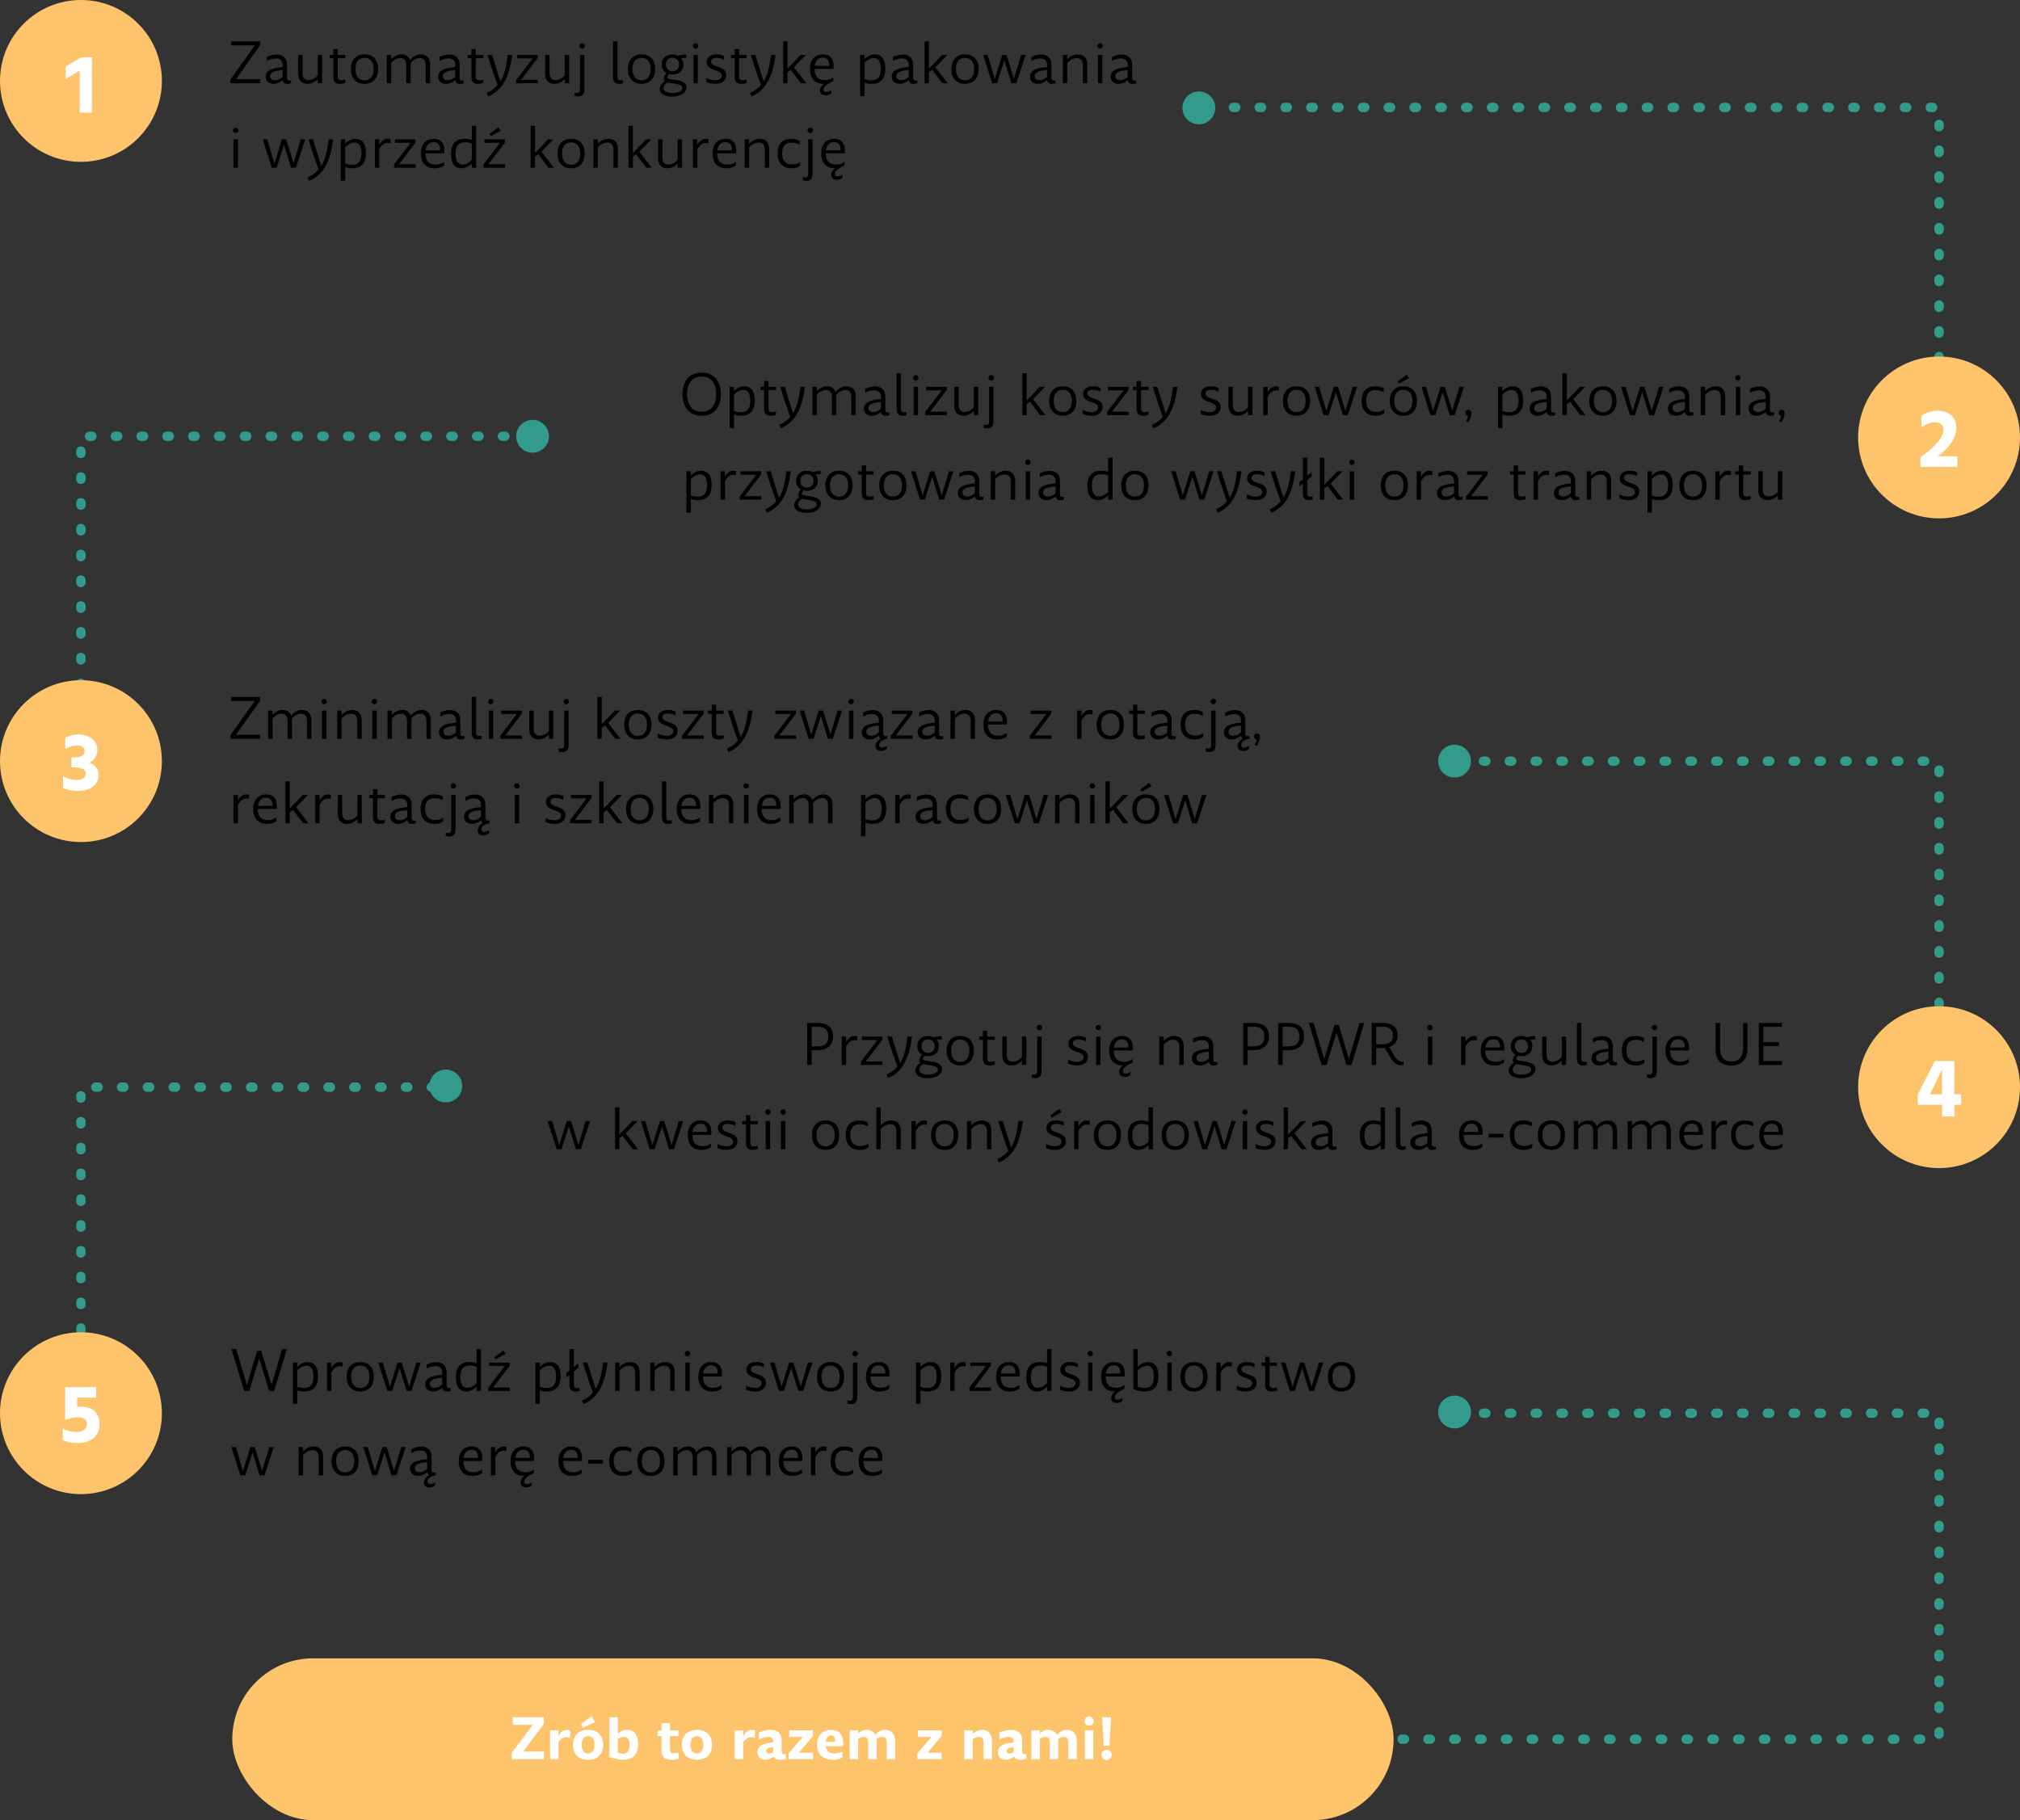 <svg xmlns="http://www.w3.org/2000/svg" width="861" height="776" viewBox="0 0 861 776"><rect x="0" y="0" width="861" height="776" fill="#333333" stroke="none"/><g transform="translate(-241 -382)"><circle cx="34.5" cy="34.5" r="34.5" transform="translate(241 382)" fill="#fdc46b"/><circle cx="7" cy="7" r="7" transform="translate(745 421)" fill="#339b8b"/><circle cx="7" cy="7" r="7" transform="translate(854 977)" fill="#339b8b"/><circle cx="7" cy="7" r="7" transform="translate(854 699.5)" fill="#339b8b"/><circle cx="7" cy="7" r="7" transform="translate(461 561)" fill="#339b8b"/><circle cx="7" cy="7" r="7" transform="translate(424 838)" fill="#339b8b"/><path d="M28.02,23.672l5.94-3.564V38h5.22V14.456H34.644L28.02,18.308Z" transform="translate(241 392)" fill="#fff"/><path d="M5401.5,7368.224a2,2,0,0,1-2-2v-1a2,2,0,0,1,4,0v1A2,2,0,0,1,5401.5,7368.224Zm0-11a2,2,0,0,1-2-2v-1a2,2,0,0,1,4,0v1A2,2,0,0,1,5401.5,7357.224Zm0-11a2,2,0,0,1-2-2v-1a2,2,0,0,1,4,0v1A2,2,0,0,1,5401.5,7346.224Zm0-11a2,2,0,0,1-2-2v-1a2,2,0,0,1,4,0v1A2,2,0,0,1,5401.5,7335.224Zm0-11a2,2,0,0,1-2-2v-1a2,2,0,0,1,4,0v1A2,2,0,0,1,5401.5,7324.224Zm0-11a2,2,0,0,1-2-2v-1a2,2,0,0,1,4,0v1A2,2,0,0,1,5401.5,7313.224Zm0-11a2,2,0,0,1-2-2v-1a2,2,0,0,1,4,0v1A2,2,0,0,1,5401.5,7302.224Zm0-11a2,2,0,0,1-2-2v-1a2,2,0,0,1,4,0v1A2,2,0,0,1,5401.5,7291.224Zm0-11a2,2,0,0,1-2-2v-1a2,2,0,0,1,4,0v1A2,2,0,0,1,5401.5,7280.224Zm0-11a2,2,0,0,1-2-2v-1a2,2,0,0,1,4,0v1A2,2,0,0,1,5401.5,7269.224Zm0-11a2,2,0,0,1-2-2v-1a2,2,0,0,1,4,0v1A2,2,0,0,1,5401.5,7258.224Zm-2.757-8.223h-1a2,2,0,0,1,0-4h1a2,2,0,0,1,0,4Zm-11.007,0h-1a2,2,0,0,1,0-4h1a2,2,0,0,1,0,4Zm-11,0h-1.016a2,2,0,0,1,0-4h1.016a2,2,0,0,1,0,4Zm-11,0h-1a2,2,0,0,1,0-4h1a2,2,0,0,1,0,4Zm-11,0h-1a2,2,0,0,1,0-4h1a2,2,0,0,1,0,4Zm-11,0h-1a2,2,0,0,1,0-4h1a2,2,0,0,1,0,4Zm-11.005,0h-1a2,2,0,0,1,0-4h1a2,2,0,0,1,0,4Zm-11,0h-1.006a2,2,0,0,1,0-4h1.006a2,2,0,0,1,0,4Zm-11,0h-1a2,2,0,0,1,0-4h1a2,2,0,0,1,0,4Zm-11,0h-1a2,2,0,0,1,0-4h1a2,2,0,0,1,0,4Zm-11,0h-1a2,2,0,0,1,0-4h1a2,2,0,0,1,0,4Zm-11,0h-1a2,2,0,0,1,0-4h1a2,2,0,0,1,0,4Zm-11,0h-1a2,2,0,0,1,0-4h1a2,2,0,0,1,0,4Zm-11,0h-1a2,2,0,0,1,0-4h1a2,2,0,0,1,0,4Zm-11,0h-1a2,2,0,0,1,0-4h1a2,2,0,0,1,0,4Zm-11,0h-1a2,2,0,0,1,0-4h1a2,2,0,0,1,0,4Zm-11,0h-1a2,2,0,0,1,0-4h1a2,2,0,0,1,0,4Zm-11,0h-1a2,2,0,0,1,0-4h1a2,2,0,0,1,0,4Zm-11,0h-1a2,2,0,0,1,0-4h1a2,2,0,0,1,0,4Zm-11,0h-1a2,2,0,0,1,0-4h1a2,2,0,0,1,0,4Zm-11,0h-1a2,2,0,0,1,0-4h1a2,2,0,0,1,0,4Zm-11,0h-1a2,2,0,0,1,0-4h1a2,2,0,0,1,0,4Zm-11,0h-.994a2,2,0,0,1,0-4h.994a2,2,0,0,1,0,4Zm-11,0h-1a2,2,0,0,1,0-4h1a2,2,0,0,1,0,4Zm-11,0h-1a2,2,0,0,1,0-4h1a2,2,0,0,1,0,4Zm-11,0h-1a2,2,0,0,1,0-4h1a2,2,0,0,1,0,4Zm-11,0h-.989a2,2,0,0,1,0-4h.989a2,2,0,0,1,0,4Zm-11,0h-.99a2,2,0,0,1,0-4h.99a2,2,0,0,1,0,4Zm-11,0h-.98a2,2,0,0,1,0-4h.98a2,2,0,0,1,0,4Z" transform="translate(-4334 -6820.194)" fill="#339b8b"/><path d="M5393.662,7389h-1a2,2,0,0,1,0-4h1a2,2,0,0,1,0,4Zm-11,0h-1a2,2,0,0,1,0-4h1a2,2,0,0,1,0,4Zm-11,0h-1a2,2,0,0,1,0-4h1a2,2,0,0,1,0,4Zm-11,0h-1a2,2,0,0,1,0-4h1a2,2,0,0,1,0,4Zm-11,0h-1a2,2,0,0,1,0-4h1a2,2,0,0,1,0,4Zm-11,0h-1a2,2,0,0,1,0-4h1a2,2,0,0,1,0,4Zm-11,0h-1a2,2,0,0,1,0-4h1a2,2,0,0,1,0,4Zm-11,0h-1a2,2,0,0,1,0-4h1a2,2,0,0,1,0,4Zm-11,0h-1a2,2,0,0,1,0-4h1a2,2,0,0,1,0,4Zm-11,0h-1a2,2,0,0,1,0-4h1a2,2,0,0,1,0,4Zm-11,0h-1a2,2,0,0,1,0-4h1a2,2,0,0,1,0,4Zm-11,0h-1a2,2,0,0,1,0-4h1a2,2,0,0,1,0,4Zm-11,0h-1a2,2,0,0,1,0-4h1a2,2,0,0,1,0,4Zm-11,0h-1a2,2,0,0,1,0-4h1a2,2,0,0,1,0,4Zm-11,0h-1a2,2,0,0,1,0-4h1a2,2,0,0,1,0,4Zm-11,0h-1a2,2,0,0,1,0-4h1a2,2,0,0,1,0,4Zm-11,0h-1a2,2,0,0,1,0-4h1a2,2,0,0,1,0,4Zm-11,0h-1a2,2,0,0,1,0-4h1a2,2,0,0,1,0,4Zm-11,0h-1a2,2,0,0,1,0-4h1a2,2,0,0,1,0,4Zm-11,0h-1a2,2,0,0,1,0-4h1a2,2,0,0,1,0,4Zm-11,0h-1a2,2,0,0,1,0-4h1a2,2,0,0,1,0,4Zm227.838-2.162a2,2,0,0,1-2-2v-1a2,2,0,0,1,4,0v1A2,2,0,0,1,5401.5,7386.838Zm0-11a2,2,0,0,1-2-2v-1a2,2,0,0,1,4,0v1A2,2,0,0,1,5401.5,7375.838Zm0-11a2,2,0,0,1-2-2v-1a2,2,0,0,1,4,0v1A2,2,0,0,1,5401.5,7364.838Zm0-11a2,2,0,0,1-2-2v-1a2,2,0,0,1,4,0v1A2,2,0,0,1,5401.5,7353.838Zm0-11a2,2,0,0,1-2-2v-1a2,2,0,0,1,4,0v1A2,2,0,0,1,5401.5,7342.838Zm0-11a2,2,0,0,1-2-2v-1a2,2,0,0,1,4,0v1A2,2,0,0,1,5401.5,7331.838Zm0-11a2,2,0,0,1-2-2v-1a2,2,0,0,1,4,0v1A2,2,0,0,1,5401.5,7320.838Zm0-11a2,2,0,0,1-2-2v-1a2,2,0,0,1,4,0v1A2,2,0,0,1,5401.5,7309.838Zm0-11a2,2,0,0,1-2-2v-1a2,2,0,0,1,4,0v1A2,2,0,0,1,5401.5,7298.838Zm0-11a2,2,0,0,1-2-2v-1a2,2,0,0,1,4,0v1A2,2,0,0,1,5401.5,7287.838Zm0-11a2,2,0,0,1-2-2v-1a2,2,0,0,1,4,0v1A2,2,0,0,1,5401.5,7276.838Zm0-11a2,2,0,0,1-2-2v-1a2,2,0,0,1,4,0v1A2,2,0,0,1,5401.5,7265.838Zm0-11a2,2,0,0,1-2-2v-1a2,2,0,0,1,4,0v1A2,2,0,0,1,5401.5,7254.838Zm-6.162-4.838h-1a2,2,0,0,1,0-4h1a2,2,0,0,1,0,4Zm-11,0h-1a2,2,0,0,1,0-4h1a2,2,0,0,1,0,4Zm-11,0h-1a2,2,0,0,1,0-4h1a2,2,0,0,1,0,4Zm-11,0h-1a2,2,0,0,1,0-4h1a2,2,0,0,1,0,4Zm-11,0h-1a2,2,0,0,1,0-4h1a2,2,0,0,1,0,4Zm-11,0h-1a2,2,0,0,1,0-4h1a2,2,0,0,1,0,4Zm-11,0h-1a2,2,0,0,1,0-4h1a2,2,0,0,1,0,4Zm-11,0h-1a2,2,0,0,1,0-4h1a2,2,0,0,1,0,4Zm-11,0h-1a2,2,0,0,1,0-4h1a2,2,0,0,1,0,4Zm-11,0h-1a2,2,0,0,1,0-4h1a2,2,0,0,1,0,4Zm-11,0h-1a2,2,0,0,1,0-4h1a2,2,0,0,1,0,4Zm-11,0h-1a2,2,0,0,1,0-4h1a2,2,0,0,1,0,4Zm-11,0h-1a2,2,0,0,1,0-4h1a2,2,0,0,1,0,4Zm-11,0h-1a2,2,0,0,1,0-4h1a2,2,0,0,1,0,4Zm-11,0h-1a2,2,0,0,1,0-4h1a2,2,0,0,1,0,4Zm-11,0h-1a2,2,0,0,1,0-4h1a2,2,0,0,1,0,4Zm-11,0h-1a2,2,0,0,1,0-4h1a2,2,0,0,1,0,4Zm-11,0h-1a2,2,0,0,1,0-4h1a2,2,0,0,1,0,4Zm-11,0h-1a2,2,0,0,1,0-4h1a2,2,0,0,1,0,4Z" transform="translate(-4334 -6263.5)" fill="#339b8b"/><path d="M5401.5,7353.838a2,2,0,0,1-2-2v-1a2,2,0,0,1,4,0v1A2,2,0,0,1,5401.5,7353.838Zm0-11a2,2,0,0,1-2-2v-1a2,2,0,0,1,4,0v1A2,2,0,0,1,5401.5,7342.838Zm0-11a2,2,0,0,1-2-2v-1a2,2,0,0,1,4,0v1A2,2,0,0,1,5401.5,7331.838Zm0-11a2,2,0,0,1-2-2v-1a2,2,0,0,1,4,0v1A2,2,0,0,1,5401.5,7320.838Zm0-11a2,2,0,0,1-2-2v-1a2,2,0,0,1,4,0v1A2,2,0,0,1,5401.5,7309.838Zm0-11a2,2,0,0,1-2-2v-1a2,2,0,0,1,4,0v1A2,2,0,0,1,5401.5,7298.838Zm0-11a2,2,0,0,1-2-2v-1a2,2,0,0,1,4,0v1A2,2,0,0,1,5401.5,7287.838Zm0-11a2,2,0,0,1-2-2v-1a2,2,0,0,1,4,0v1A2,2,0,0,1,5401.5,7276.838Zm0-11a2,2,0,0,1-2-2v-1a2,2,0,0,1,4,0v1A2,2,0,0,1,5401.5,7265.838Zm0-11a2,2,0,0,1-2-2v-1a2,2,0,0,1,4,0v1A2,2,0,0,1,5401.5,7254.838Zm-6.162-4.838h-1a2,2,0,0,1,0-4h1a2,2,0,0,1,0,4Zm-11,0h-1a2,2,0,0,1,0-4h1a2,2,0,0,1,0,4Zm-11,0h-1a2,2,0,0,1,0-4h1a2,2,0,0,1,0,4Zm-11,0h-1a2,2,0,0,1,0-4h1a2,2,0,0,1,0,4Zm-11,0h-1a2,2,0,0,1,0-4h1a2,2,0,0,1,0,4Zm-11,0h-1a2,2,0,0,1,0-4h1a2,2,0,0,1,0,4Zm-11,0h-1a2,2,0,0,1,0-4h1a2,2,0,0,1,0,4Zm-11,0h-1a2,2,0,0,1,0-4h1a2,2,0,0,1,0,4Zm-11,0h-1a2,2,0,0,1,0-4h1a2,2,0,0,1,0,4Zm-11,0h-1a2,2,0,0,1,0-4h1a2,2,0,0,1,0,4Zm-11,0h-1a2,2,0,0,1,0-4h1a2,2,0,0,1,0,4Zm-11,0h-1a2,2,0,0,1,0-4h1a2,2,0,0,1,0,4Zm-11,0h-1a2,2,0,0,1,0-4h1a2,2,0,0,1,0,4Zm-11,0h-1a2,2,0,0,1,0-4h1a2,2,0,0,1,0,4Zm-11,0h-1a2,2,0,0,1,0-4h1a2,2,0,0,1,0,4Zm-11,0h-1a2,2,0,0,1,0-4h1a2,2,0,0,1,0,4Zm-11,0h-1a2,2,0,0,1,0-4h1a2,2,0,0,1,0,4Zm-11,0h-1a2,2,0,0,1,0-4h1a2,2,0,0,1,0,4Zm-11,0h-1a2,2,0,0,1,0-4h1a2,2,0,0,1,0,4Z" transform="translate(-4334 -6541.5)" fill="#339b8b"/><path d="M5407.763,7430.675a2,2,0,0,1-2-2v-1a2,2,0,0,1,4,0v1A2,2,0,0,1,5407.763,7430.675Zm0-11a2,2,0,0,1-2-2v-1a2,2,0,0,1,4,0v1A2,2,0,0,1,5407.763,7419.675Zm0-11a2,2,0,0,1-2-2v-1a2,2,0,0,1,4,0v1A2,2,0,0,1,5407.763,7408.675Zm0-11a2,2,0,0,1-2-2v-1a2,2,0,0,1,4,0v1A2,2,0,0,1,5407.763,7397.675Zm0-11a2,2,0,0,1-2-2v-1a2,2,0,0,1,4,0v1A2,2,0,0,1,5407.763,7386.675Zm0-11a2,2,0,0,1-2-2v-1a2,2,0,0,1,4,0v1A2,2,0,0,1,5407.763,7375.675Zm0-11a2,2,0,0,1-2-2v-1a2,2,0,0,1,4,0v1A2,2,0,0,1,5407.763,7364.675Zm0-11a2,2,0,0,1-2-2v-1a2,2,0,0,1,4,0v1A2,2,0,0,1,5407.763,7353.675Zm0-11a2,2,0,0,1-2-2v-1a2,2,0,0,1,4,0v1A2,2,0,0,1,5407.763,7342.675Zm0-11a2,2,0,0,1-2-2v-1a2,2,0,0,1,4,0v1A2,2,0,0,1,5407.763,7331.675Zm0-11a2,2,0,0,1-2-2v-1a2,2,0,0,1,4,0v1A2,2,0,0,1,5407.763,7320.675Zm0-11a2,2,0,0,1-2-2v-1a2,2,0,0,1,4,0v1A2,2,0,0,1,5407.763,7309.675Zm0-11a2,2,0,0,1-2-2v-1a2,2,0,0,1,4,0v1A2,2,0,0,1,5407.763,7298.675Zm0-11a2,2,0,0,1-2-2v-1a2,2,0,0,1,4,0v1A2,2,0,0,1,5407.763,7287.675Zm0-11a2,2,0,0,1-2-2v-1a2,2,0,0,1,4,0v1A2,2,0,0,1,5407.763,7276.675Zm0-11a2,2,0,0,1-2-2v-1a2,2,0,0,1,4,0v1A2,2,0,0,1,5407.763,7265.675Zm0-11a2,2,0,0,1-2-2v-1a2,2,0,0,1,4,0v1A2,2,0,0,1,5407.763,7254.675Zm-6.325-4.675h-1a2,2,0,0,1,0-4h1a2,2,0,0,1,0,4Zm-11,0h-1a2,2,0,0,1,0-4h1a2,2,0,0,1,0,4Zm-11,0h-1a2,2,0,0,1,0-4h1a2,2,0,0,1,0,4Zm-11,0h-1a2,2,0,0,1,0-4h1a2,2,0,0,1,0,4Zm-11,0h-1a2,2,0,0,1,0-4h1a2,2,0,0,1,0,4Zm-11,0h-1a2,2,0,0,1,0-4h1a2,2,0,0,1,0,4Zm-11,0h-1a2,2,0,0,1,0-4h1a2,2,0,0,1,0,4Zm-11,0h-1a2,2,0,0,1,0-4h1a2,2,0,0,1,0,4Zm-11,0h-1a2,2,0,0,1,0-4h1a2,2,0,0,1,0,4Zm-11,0h-1a2,2,0,0,1,0-4h1a2,2,0,0,1,0,4Zm-11,0h-1a2,2,0,0,1,0-4h1a2,2,0,0,1,0,4Zm-11,0h-1a2,2,0,0,1,0-4h1a2,2,0,0,1,0,4Zm-11,0h-1a2,2,0,0,1,0-4h1a2,2,0,0,1,0,4Zm-11,0h-1a2,2,0,0,1,0-4h1a2,2,0,0,1,0,4Z" transform="translate(-6972.5 5975.763) rotate(-90)" fill="#339b8b"/><path d="M5371.263,7400.324a2,2,0,0,1-2-2v-1a2,2,0,0,1,4,0v1A2,2,0,0,1,5371.263,7400.324Zm0-11a2,2,0,0,1-2-2v-1a2,2,0,0,1,4,0v1A2,2,0,0,1,5371.263,7389.324Zm0-11a2,2,0,0,1-2-2v-1a2,2,0,0,1,4,0v1A2,2,0,0,1,5371.263,7378.324Zm0-11a2,2,0,0,1-2-2v-1a2,2,0,0,1,4,0v1A2,2,0,0,1,5371.263,7367.324Zm0-11a2,2,0,0,1-2-2v-1a2,2,0,0,1,4,0v1A2,2,0,0,1,5371.263,7356.324Zm0-11a2,2,0,0,1-2-2v-1a2,2,0,0,1,4,0v1A2,2,0,0,1,5371.263,7345.324Zm0-11a2,2,0,0,1-2-2v-1a2,2,0,0,1,4,0v1A2,2,0,0,1,5371.263,7334.324Zm0-11a2,2,0,0,1-2-2v-1a2,2,0,0,1,4,0v1A2,2,0,0,1,5371.263,7323.324Zm0-11a2,2,0,0,1-2-2v-1a2,2,0,0,1,4,0v1A2,2,0,0,1,5371.263,7312.324Zm0-11a2,2,0,0,1-2-2v-1a2,2,0,0,1,4,0v1A2,2,0,0,1,5371.263,7301.324Zm0-11a2,2,0,0,1-2-2v-1a2,2,0,0,1,4,0v1A2,2,0,0,1,5371.263,7290.324Zm0-11a2,2,0,0,1-2-2v-1a2,2,0,0,1,4,0v1A2,2,0,0,1,5371.263,7279.324Zm0-11a2,2,0,0,1-2-2v-1a2,2,0,0,1,4,0v1A2,2,0,0,1,5371.263,7268.324Zm0-11a2,2,0,0,1-2-2v-1a2,2,0,0,1,4,0v1A2,2,0,0,1,5371.263,7257.324Zm-3.676-7.324h-1a2,2,0,0,1,0-4h1a2,2,0,0,1,0,4Zm-11,0h-1a2,2,0,0,1,0-4h1a2,2,0,0,1,0,4Zm-11,0h-1a2,2,0,0,1,0-4h1a2,2,0,0,1,0,4Zm-11,0h-1a2,2,0,0,1,0-4h1a2,2,0,0,1,0,4Zm-11,0h-1a2,2,0,0,1,0-4h1a2,2,0,0,1,0,4Zm-11,0h-1a2,2,0,0,1,0-4h1a2,2,0,0,1,0,4Zm-11,0h-1a2,2,0,0,1,0-4h1a2,2,0,0,1,0,4Zm-11,0h-1a2,2,0,0,1,0-4h1a2,2,0,0,1,0,4Zm-11,0h-1a2,2,0,0,1,0-4h1a2,2,0,0,1,0,4Zm-11,0h-1a2,2,0,0,1,0-4h1a2,2,0,0,1,0,4Zm-11,0h-1a2,2,0,0,1,0-4h1a2,2,0,0,1,0,4Z" transform="translate(-6972.5 6216.763) rotate(-90)" fill="#339b8b"/><path d="M13.656,8.728V7.12H1.3V8.848H11.352L.984,23.416V25H13.7V23.272H3.36ZM19.392,25.24a5.6,5.6,0,0,0,3.864-1.656A1.776,1.776,0,0,0,25.3,25.24a4.26,4.26,0,0,0,1.56-.264v-1.2a3.569,3.569,0,0,1-.672.072c-.816,0-1.08-.36-1.08-1.272v-5.4c0-3.072-1.92-4.44-4.464-4.44a9.807,9.807,0,0,0-4.1,1.056v1.68a8.084,8.084,0,0,1,3.744-1.056c1.9,0,2.952.864,2.952,2.9v.792c-4.416.384-7.248,1.3-7.248,4.056C15.984,24.16,17.4,25.24,19.392,25.24Zm-1.464-3.264c0-1.68,1.9-2.328,5.3-2.592v2.832a4.554,4.554,0,0,1-3.24,1.464C18.648,23.68,17.928,23.008,17.928,21.976Zm11.928-9.048V20.8c0,3,1.584,4.44,3.888,4.44a5.771,5.771,0,0,0,4.464-2.112V25H40.08V12.928H38.208V21.64a5.389,5.389,0,0,1-3.96,2.016c-1.584,0-2.52-.96-2.52-3.072V12.928ZM47.616,25.24a6.186,6.186,0,0,0,2.328-.408L49.9,23.416a4.018,4.018,0,0,1-1.656.288c-1.056,0-1.512-.36-1.512-1.7V14.32h3.216V12.928H46.728v-2.5H44.856v2.5H43.272V14.32h1.584v7.872C44.856,24.136,45.5,25.216,47.616,25.24Zm10.512,0c3.624,0,5.808-2.376,5.808-6.336,0-3.936-2.16-6.216-5.76-6.216-3.624,0-5.832,2.328-5.832,6.264S54.528,25.24,58.128,25.24Zm.024-1.512c-2.424,0-3.864-1.752-3.864-4.8,0-3.024,1.44-4.728,3.864-4.728,2.4,0,3.864,1.7,3.864,4.728C62.016,22,60.552,23.728,58.152,23.728ZM69.528,25V16.36a5.175,5.175,0,0,1,3.888-2.088c1.56,0,2.52.984,2.52,3.072V25h1.872V17.128a6.749,6.749,0,0,0-.024-.72A5.221,5.221,0,0,1,81.7,14.272c1.56,0,2.52.984,2.52,3.072V25h1.872V17.128c0-3-1.608-4.44-3.888-4.44a5.834,5.834,0,0,0-4.68,2.472,3.548,3.548,0,0,0-3.6-2.472A5.693,5.693,0,0,0,69.528,14.8V12.928H67.656V25Zm23.448.24a5.6,5.6,0,0,0,3.864-1.656,1.776,1.776,0,0,0,2.04,1.656,4.26,4.26,0,0,0,1.56-.264v-1.2a3.569,3.569,0,0,1-.672.072c-.816,0-1.08-.36-1.08-1.272v-5.4c0-3.072-1.92-4.44-4.464-4.44a9.807,9.807,0,0,0-4.1,1.056v1.68a8.084,8.084,0,0,1,3.744-1.056c1.9,0,2.952.864,2.952,2.9v.792c-4.416.384-7.248,1.3-7.248,4.056C89.568,24.16,90.984,25.24,92.976,25.24Zm-1.464-3.264c0-1.68,1.9-2.328,5.3-2.592v2.832a4.554,4.554,0,0,1-3.24,1.464C92.232,23.68,91.512,23.008,91.512,21.976Zm14.952,3.264a6.186,6.186,0,0,0,2.328-.408l-.048-1.416a4.018,4.018,0,0,1-1.656.288c-1.056,0-1.512-.36-1.512-1.7V14.32h3.216V12.928h-3.216v-2.5H103.7v2.5H102.12V14.32H103.7v7.872C103.7,24.136,104.352,25.216,106.464,25.24ZM119.184,12.9c-.792,6.264-1.632,8.712-3.144,11.3l-3.552-11.28h-1.92c1.344,4.272,2.856,8.976,4.3,12.768a12.224,12.224,0,0,1-4.7,3.432l.7,1.488c6.984-2.928,9.192-9.936,10.224-17.688ZM131.976,25V23.536h-7.1l7.056-9.264V12.928h-8.784v1.464h6.672l-7.056,9.24V25Zm3.144-12.072V20.8c0,3,1.584,4.44,3.888,4.44a5.771,5.771,0,0,0,4.464-2.112V25h1.872V12.928h-1.872V21.64a5.389,5.389,0,0,1-3.96,2.016c-1.584,0-2.52-.96-2.52-3.072V12.928Zm15.768-2.688a1.152,1.152,0,0,0,1.152-1.152,1.137,1.137,0,0,0-1.152-1.152,1.152,1.152,0,0,0-1.152,1.152A1.168,1.168,0,0,0,150.888,10.24ZM149.16,30.616c2.136,0,2.688-1.248,2.688-3.24V12.928h-1.872V27.136c0,1.512-.168,1.992-1.3,1.992a5.442,5.442,0,0,1-1.008-.1V30.4A4.632,4.632,0,0,0,149.16,30.616Zm17.52-5.376a4.833,4.833,0,0,0,1.608-.24V23.656a4.977,4.977,0,0,1-.96.1c-.984,0-1.368-.336-1.368-1.752V7.12h-1.872V22.192C164.088,24.16,164.664,25.216,166.68,25.24Zm9.528,0c3.624,0,5.808-2.376,5.808-6.336,0-3.936-2.16-6.216-5.76-6.216-3.624,0-5.832,2.328-5.832,6.264S172.608,25.24,176.208,25.24Zm.024-1.512c-2.424,0-3.864-1.752-3.864-4.8,0-3.024,1.44-4.728,3.864-4.728,2.4,0,3.864,1.7,3.864,4.728C180.1,22,178.632,23.728,176.232,23.728Zm13.152-2.472c2.952,0,4.632-1.776,4.632-4.248a4.179,4.179,0,0,0-.936-2.76c.72-.024,1.416-.072,2.208-.1l-.072-1.44a26.888,26.888,0,0,0-3.432.528,5.736,5.736,0,0,0-2.424-.5c-2.88,0-4.536,1.728-4.536,4.248a4.05,4.05,0,0,0,2.016,3.7,3.552,3.552,0,0,0-1.152,2.3,1.524,1.524,0,0,0,.48,1.152,3.951,3.951,0,0,0-2.232,3.192c0,1.584,1.368,3.336,5.328,3.336,4.32,0,6.072-2.04,6.072-3.96s-1.8-2.664-3.984-3.024l-2.616-.432c-1.2-.192-1.488-.384-1.488-.84a2,2,0,0,1,.7-1.32A5.391,5.391,0,0,0,189.384,21.256Zm.072-1.392a2.7,2.7,0,0,1-2.808-2.9,2.588,2.588,0,0,1,2.736-2.808,2.665,2.665,0,0,1,2.808,2.88A2.609,2.609,0,0,1,189.456,19.864Zm-3.84,7.2a3.1,3.1,0,0,1,1.728-2.376.088.088,0,0,0,.072.024l2.976.48c2.4.408,3.192.888,3.192,1.8,0,1.368-1.824,2.16-4.2,2.16C187.08,29.152,185.616,28.384,185.616,27.064ZM199.248,10.24A1.152,1.152,0,0,0,200.4,9.088a1.137,1.137,0,0,0-1.152-1.152A1.152,1.152,0,0,0,198.1,9.088,1.168,1.168,0,0,0,199.248,10.24Zm.96,14.76V12.928h-1.872V25Zm7.464.24c2.712,0,4.608-1.3,4.608-3.72,0-2.112-1.392-2.808-3.528-3.552-1.656-.576-2.9-.984-2.9-2.208,0-1.3,1.368-1.56,2.448-1.56a6.337,6.337,0,0,1,3.072.816l.072-1.584a6.311,6.311,0,0,0-3.168-.744c-2.472,0-4.3,1.08-4.3,3.288,0,1.968,1.44,2.712,3.7,3.5,1.512.528,2.736.96,2.736,2.232,0,1.2-1.008,1.992-2.736,1.992a9.147,9.147,0,0,1-3.84-.936V24.5A10.806,10.806,0,0,0,207.672,25.24Zm11.016,0a6.186,6.186,0,0,0,2.328-.408l-.048-1.416a4.018,4.018,0,0,1-1.656.288c-1.056,0-1.512-.36-1.512-1.7V14.32h3.216V12.928H217.8v-2.5h-1.872v2.5h-1.584V14.32h1.584v7.872C215.928,24.136,216.576,25.216,218.688,25.24ZM231.408,12.9c-.792,6.264-1.632,8.712-3.144,11.3l-3.552-11.28h-1.92c1.344,4.272,2.856,8.976,4.3,12.768a12.224,12.224,0,0,1-4.7,3.432l.7,1.488c6.984-2.928,9.192-9.936,10.224-17.688ZM238.44,25V20.272l1.392-.984L244.152,25h2.3l-5.28-6.816,5.088-5.256h-2.28l-4.848,5.088-.7.672V7.12h-1.872V25Zm9.576-6.072c0,3.648,1.872,6.288,5.52,6.288a2.142,2.142,0,0,0,.7-.072,3.458,3.458,0,0,0-1.992,2.832c0,1.392.96,2.16,2.424,2.16a3.329,3.329,0,0,0,2.448-.984l-.072-1.224a3.173,3.173,0,0,1-2.016.792c-.768,0-1.176-.336-1.176-1.056,0-1.536,2.016-2.568,4.08-3.6V22.456a5.7,5.7,0,0,1-3.648,1.2c-2.76,0-4.3-1.56-4.32-4.8h8.064c.024-.336.048-.672.048-1.08,0-3.648-1.872-5.088-4.56-5.088C250.128,12.688,248.016,15.016,248.016,18.928Zm5.448-4.824c2.112,0,2.76,1.536,2.76,3.24v.264h-6.192C250.32,15.4,251.5,14.1,253.464,14.1ZM271.248,30.52V24.736a8.923,8.923,0,0,0,3,.5c3.96,0,5.856-2.232,5.856-6.456,0-4.152-1.656-6.1-4.488-6.1a5.844,5.844,0,0,0-4.368,2.112V12.928h-1.872V30.52Zm3.912-16.272c1.536,0,3,.936,3,4.632,0,3.216-1.128,4.872-4.152,4.872a6.91,6.91,0,0,1-2.76-.552V16.312A5.652,5.652,0,0,1,275.16,14.248ZM286.272,25.24a5.6,5.6,0,0,0,3.864-1.656,1.776,1.776,0,0,0,2.04,1.656,4.26,4.26,0,0,0,1.56-.264v-1.2a3.569,3.569,0,0,1-.672.072c-.816,0-1.08-.36-1.08-1.272v-5.4c0-3.072-1.92-4.44-4.464-4.44a9.807,9.807,0,0,0-4.1,1.056v1.68a8.084,8.084,0,0,1,3.744-1.056c1.9,0,2.952.864,2.952,2.9v.792c-4.416.384-7.248,1.3-7.248,4.056C282.864,24.16,284.28,25.24,286.272,25.24Zm-1.464-3.264c0-1.68,1.9-2.328,5.3-2.592v2.832a4.554,4.554,0,0,1-3.24,1.464C285.528,23.68,284.808,23.008,284.808,21.976ZM298.728,25V20.272l1.392-.984L304.44,25h2.3l-5.28-6.816,5.088-5.256h-2.28l-4.848,5.088-.7.672V7.12h-1.872V25Zm15.36.24c3.624,0,5.808-2.376,5.808-6.336,0-3.936-2.16-6.216-5.76-6.216-3.624,0-5.832,2.328-5.832,6.264S310.488,25.24,314.088,25.24Zm.024-1.512c-2.424,0-3.864-1.752-3.864-4.8,0-3.024,1.44-4.728,3.864-4.728,2.4,0,3.864,1.7,3.864,4.728C317.976,22,316.512,23.728,314.112,23.728ZM327.744,25l3.12-9.792,3,9.792h2.088l3.96-12.072h-1.9l-3.072,10.2-3.144-10.2h-1.824L326.784,23.2l-3.048-10.272h-1.9L325.656,25Zm17.472.24a5.6,5.6,0,0,0,3.864-1.656,1.776,1.776,0,0,0,2.04,1.656,4.26,4.26,0,0,0,1.56-.264v-1.2a3.569,3.569,0,0,1-.672.072c-.816,0-1.08-.36-1.08-1.272v-5.4c0-3.072-1.92-4.44-4.464-4.44a9.807,9.807,0,0,0-4.1,1.056v1.68a8.084,8.084,0,0,1,3.744-1.056c1.9,0,2.952.864,2.952,2.9v.792c-4.416.384-7.248,1.3-7.248,4.056C341.808,24.16,343.224,25.24,345.216,25.24Zm-1.464-3.264c0-1.68,1.9-2.328,5.3-2.592v2.832a4.554,4.554,0,0,1-3.24,1.464C344.472,23.68,343.752,23.008,343.752,21.976ZM357.672,25V16.384a5.479,5.479,0,0,1,3.984-2.112c1.752,0,2.688.984,2.688,3.072V25h1.872V17.128c0-3-1.584-4.44-4.056-4.44a5.854,5.854,0,0,0-4.488,2.16v-1.92H355.8V25Zm13.992-14.76a1.152,1.152,0,0,0,1.152-1.152,1.137,1.137,0,0,0-1.152-1.152,1.152,1.152,0,0,0-1.152,1.152A1.168,1.168,0,0,0,371.664,10.24Zm.96,14.76V12.928h-1.872V25Zm6.984.24a5.6,5.6,0,0,0,3.864-1.656,1.776,1.776,0,0,0,2.04,1.656,4.26,4.26,0,0,0,1.56-.264v-1.2a3.569,3.569,0,0,1-.672.072c-.816,0-1.08-.36-1.08-1.272v-5.4c0-3.072-1.92-4.44-4.464-4.44a9.807,9.807,0,0,0-4.1,1.056v1.68a8.084,8.084,0,0,1,3.744-1.056c1.9,0,2.952.864,2.952,2.9v.792c-4.416.384-7.248,1.3-7.248,4.056C376.2,24.16,377.616,25.24,379.608,25.24Zm-1.464-3.264c0-1.68,1.9-2.328,5.3-2.592v2.832a4.554,4.554,0,0,1-3.24,1.464C378.864,23.68,378.144,23.008,378.144,21.976ZM3.24,46.24a1.152,1.152,0,0,0,1.152-1.152A1.137,1.137,0,0,0,3.24,43.936a1.152,1.152,0,0,0-1.152,1.152A1.168,1.168,0,0,0,3.24,46.24ZM4.2,61V48.928H2.328V61Zm16.488,0,3.12-9.792,3,9.792H28.9l3.96-12.072h-1.9l-3.072,10.2-3.144-10.2H22.92L19.728,59.2,16.68,48.928h-1.9L18.6,61ZM42.864,48.9c-.792,6.264-1.632,8.712-3.144,11.3l-3.552-11.28h-1.92C35.592,53.2,37.1,57.9,38.544,61.7a12.224,12.224,0,0,1-4.7,3.432l.7,1.488c6.984-2.928,9.192-9.936,10.224-17.688ZM49.9,66.52V60.736a8.924,8.924,0,0,0,3,.5c3.96,0,5.856-2.232,5.856-6.456,0-4.152-1.656-6.1-4.488-6.1A5.844,5.844,0,0,0,49.9,50.8V48.928H48.024V66.52Zm3.912-16.272c1.536,0,3,.936,3,4.632,0,3.216-1.128,4.872-4.152,4.872A6.91,6.91,0,0,1,49.9,59.2V52.312A5.652,5.652,0,0,1,53.808,50.248ZM64.44,61V53.2c.72-1.464,1.92-2.736,3.552-2.736a2.981,2.981,0,0,1,1.152.168l.12-1.728a3.428,3.428,0,0,0-1.272-.216c-1.7,0-2.808,1.224-3.552,2.568V48.928H62.568V61Zm15.5,0V59.536h-7.1L79.9,50.272V48.928H71.112v1.464h6.672l-7.056,9.24V61Zm7.992.24a6.92,6.92,0,0,0,4.128-1.176V58.456a5.7,5.7,0,0,1-3.648,1.2c-2.76,0-4.3-1.56-4.32-4.8H92.16c.024-.336.048-.672.048-1.08,0-3.648-1.872-5.088-4.56-5.088-3.384,0-5.5,2.328-5.5,6.24C82.152,58.6,84,61.24,87.936,61.24ZM87.6,50.1c2.112,0,2.76,1.536,2.76,3.24v.264H84.168C84.456,51.4,85.632,50.1,87.6,50.1ZM99.5,61.24a5.844,5.844,0,0,0,4.368-2.112V61h1.872V43.12h-1.872v6.072a8.923,8.923,0,0,0-3-.5c-3.96,0-5.856,2.232-5.856,6.456C95.016,59.32,96.672,61.24,99.5,61.24ZM96.96,55.048c0-3.192,1.128-4.872,4.152-4.872a6.91,6.91,0,0,1,2.76.552v6.888A5.652,5.652,0,0,1,99.96,59.68C98.424,59.68,96.96,58.744,96.96,55.048Zm15.072-7.512,4.176-2.328-.936-1.488-3.864,2.9Zm6,13.464V59.536h-7.1l7.056-9.264V48.928H109.2v1.464h6.672l-7.056,9.24V61Zm12.792,0V56.272l1.392-.984L136.536,61h2.3l-5.28-6.816,5.088-5.256h-2.28l-4.848,5.088-.7.672V43.12h-1.872V61Zm15.36.24c3.624,0,5.808-2.376,5.808-6.336,0-3.936-2.16-6.216-5.76-6.216-3.624,0-5.832,2.328-5.832,6.264S142.584,61.24,146.184,61.24Zm.024-1.512c-2.424,0-3.864-1.752-3.864-4.8,0-3.024,1.44-4.728,3.864-4.728,2.4,0,3.864,1.7,3.864,4.728C150.072,58,148.608,59.728,146.208,59.728ZM157.584,61V52.384a5.479,5.479,0,0,1,3.984-2.112c1.752,0,2.688.984,2.688,3.072V61h1.872V53.128c0-3-1.584-4.44-4.056-4.44a5.854,5.854,0,0,0-4.488,2.16v-1.92h-1.872V61Zm14.952,0V56.272l1.392-.984L178.248,61h2.3l-5.28-6.816,5.088-5.256h-2.28l-4.848,5.088-.7.672V43.12h-1.872V61Zm10.728-12.072V56.8c0,3,1.584,4.44,3.888,4.44a5.771,5.771,0,0,0,4.464-2.112V61h1.872V48.928h-1.872V57.64a5.389,5.389,0,0,1-3.96,2.016c-1.584,0-2.52-.96-2.52-3.072V48.928ZM199.992,61V53.2c.72-1.464,1.92-2.736,3.552-2.736a2.981,2.981,0,0,1,1.152.168l.12-1.728a3.428,3.428,0,0,0-1.272-.216c-1.7,0-2.808,1.224-3.552,2.568V48.928H198.12V61Zm12.288.24a6.92,6.92,0,0,0,4.128-1.176V58.456a5.7,5.7,0,0,1-3.648,1.2c-2.76,0-4.3-1.56-4.32-4.8H216.5c.024-.336.048-.672.048-1.08,0-3.648-1.872-5.088-4.56-5.088-3.384,0-5.5,2.328-5.5,6.24C206.5,58.6,208.344,61.24,212.28,61.24ZM211.944,50.1c2.112,0,2.76,1.536,2.76,3.24v.264h-6.192C208.8,51.4,209.976,50.1,211.944,50.1ZM222.072,61V52.384a5.479,5.479,0,0,1,3.984-2.112c1.752,0,2.688.984,2.688,3.072V61h1.872V53.128c0-3-1.584-4.44-4.056-4.44a5.854,5.854,0,0,0-4.488,2.16v-1.92H220.2V61Zm18,.24a6.322,6.322,0,0,0,3.768-1.056V58.576a5.5,5.5,0,0,1-3.432,1.008c-2.64,0-4.248-1.416-4.248-4.7,0-2.9,1.2-4.56,3.96-4.56a6.813,6.813,0,0,1,3.48.888l.072-1.68a7.825,7.825,0,0,0-3.624-.84c-3.984,0-5.832,2.4-5.832,6.192C234.216,58.6,236.04,61.24,240.072,61.24Zm8.088-15a1.152,1.152,0,0,0,1.152-1.152,1.137,1.137,0,0,0-1.152-1.152,1.152,1.152,0,0,0-1.152,1.152A1.168,1.168,0,0,0,248.16,46.24Zm-1.728,20.376c2.136,0,2.688-1.248,2.688-3.24V48.928h-1.872V63.136c0,1.512-.168,1.992-1.3,1.992a5.442,5.442,0,0,1-1.008-.1V66.4A4.632,4.632,0,0,0,246.432,66.616Zm6.384-11.688c0,3.648,1.872,6.288,5.52,6.288a2.142,2.142,0,0,0,.7-.072,3.458,3.458,0,0,0-1.992,2.832c0,1.392.96,2.16,2.424,2.16a3.329,3.329,0,0,0,2.448-.984l-.072-1.224a3.173,3.173,0,0,1-2.016.792c-.768,0-1.176-.336-1.176-1.056,0-1.536,2.016-2.568,4.08-3.6V58.456a5.7,5.7,0,0,1-3.648,1.2c-2.76,0-4.3-1.56-4.32-4.8h8.064c.024-.336.048-.672.048-1.08,0-3.648-1.872-5.088-4.56-5.088C254.928,48.688,252.816,51.016,252.816,54.928Zm5.448-4.824c2.112,0,2.76,1.536,2.76,3.24v.264h-6.192C255.12,51.4,256.3,50.1,258.264,50.1Z" transform="translate(338.232 392.5)"/><path d="M13.656,8.728V7.12H1.3V8.848H11.352L.984,23.416V25H13.7V23.272H3.36ZM18.912,25V16.36A5.175,5.175,0,0,1,22.8,14.272c1.56,0,2.52.984,2.52,3.072V25h1.872V17.128a6.75,6.75,0,0,0-.024-.72,5.221,5.221,0,0,1,3.912-2.136c1.56,0,2.52.984,2.52,3.072V25h1.872V17.128c0-3-1.608-4.44-3.888-4.44A5.834,5.834,0,0,0,26.9,15.16a3.548,3.548,0,0,0-3.6-2.472A5.693,5.693,0,0,0,18.912,14.8V12.928H17.04V25ZM40.92,10.24a1.152,1.152,0,0,0,1.152-1.152A1.137,1.137,0,0,0,40.92,7.936a1.152,1.152,0,0,0-1.152,1.152A1.168,1.168,0,0,0,40.92,10.24ZM41.88,25V12.928H40.008V25Zm6.5,0V16.384a5.479,5.479,0,0,1,3.984-2.112c1.752,0,2.688.984,2.688,3.072V25h1.872V17.128c0-3-1.584-4.44-4.056-4.44a5.854,5.854,0,0,0-4.488,2.16v-1.92H46.512V25ZM62.376,10.24a1.152,1.152,0,0,0,1.152-1.152,1.137,1.137,0,0,0-1.152-1.152,1.152,1.152,0,0,0-1.152,1.152A1.168,1.168,0,0,0,62.376,10.24ZM63.336,25V12.928H61.464V25Zm6.5,0V16.36a5.175,5.175,0,0,1,3.888-2.088c1.56,0,2.52.984,2.52,3.072V25H78.12V17.128a6.749,6.749,0,0,0-.024-.72,5.221,5.221,0,0,1,3.912-2.136c1.56,0,2.52.984,2.52,3.072V25H86.4V17.128c0-3-1.608-4.44-3.888-4.44a5.834,5.834,0,0,0-4.68,2.472,3.548,3.548,0,0,0-3.6-2.472A5.693,5.693,0,0,0,69.84,14.8V12.928H67.968V25Zm23.448.24a5.6,5.6,0,0,0,3.864-1.656,1.776,1.776,0,0,0,2.04,1.656,4.26,4.26,0,0,0,1.56-.264v-1.2a3.569,3.569,0,0,1-.672.072c-.816,0-1.08-.36-1.08-1.272v-5.4c0-3.072-1.92-4.44-4.464-4.44a9.807,9.807,0,0,0-4.1,1.056v1.68a8.084,8.084,0,0,1,3.744-1.056c1.9,0,2.952.864,2.952,2.9v.792c-4.416.384-7.248,1.3-7.248,4.056C89.88,24.16,91.3,25.24,93.288,25.24Zm-1.464-3.264c0-1.68,1.9-2.328,5.3-2.592v2.832a4.554,4.554,0,0,1-3.24,1.464C92.544,23.68,91.824,23.008,91.824,21.976Zm14.592,3.264a4.833,4.833,0,0,0,1.608-.24V23.656a4.977,4.977,0,0,1-.96.1c-.984,0-1.368-.336-1.368-1.752V7.12h-1.872V22.192C103.824,24.16,104.4,25.216,106.416,25.24Zm5.592-15a1.152,1.152,0,0,0,1.152-1.152,1.137,1.137,0,0,0-1.152-1.152,1.152,1.152,0,0,0-1.152,1.152A1.168,1.168,0,0,0,112.008,10.24Zm.96,14.76V12.928H111.1V25Zm12.264,0V23.536h-7.1l7.056-9.264V12.928H116.4v1.464h6.672l-7.056,9.24V25Zm3.144-12.072V20.8c0,3,1.584,4.44,3.888,4.44a5.771,5.771,0,0,0,4.464-2.112V25H138.6V12.928h-1.872V21.64a5.389,5.389,0,0,1-3.96,2.016c-1.584,0-2.52-.96-2.52-3.072V12.928Zm15.768-2.688A1.152,1.152,0,0,0,145.3,9.088a1.137,1.137,0,0,0-1.152-1.152,1.152,1.152,0,0,0-1.152,1.152A1.168,1.168,0,0,0,144.144,10.24Zm-1.728,20.376c2.136,0,2.688-1.248,2.688-3.24V12.928h-1.872V27.136c0,1.512-.168,1.992-1.3,1.992a5.442,5.442,0,0,1-1.008-.1V30.4A4.632,4.632,0,0,0,142.416,30.616ZM159.264,25V20.272l1.392-.984L164.976,25h2.3L162,18.184l5.088-5.256h-2.28l-4.848,5.088-.7.672V7.12h-1.872V25Zm15.36.24c3.624,0,5.808-2.376,5.808-6.336,0-3.936-2.16-6.216-5.76-6.216-3.624,0-5.832,2.328-5.832,6.264S171.024,25.24,174.624,25.24Zm.024-1.512c-2.424,0-3.864-1.752-3.864-4.8,0-3.024,1.44-4.728,3.864-4.728,2.4,0,3.864,1.7,3.864,4.728C178.512,22,177.048,23.728,174.648,23.728Zm12.336,1.512c2.712,0,4.608-1.3,4.608-3.72,0-2.112-1.392-2.808-3.528-3.552-1.656-.576-2.9-.984-2.9-2.208,0-1.3,1.368-1.56,2.448-1.56a6.337,6.337,0,0,1,3.072.816l.072-1.584a6.311,6.311,0,0,0-3.168-.744c-2.472,0-4.3,1.08-4.3,3.288,0,1.968,1.44,2.712,3.7,3.5,1.512.528,2.736.96,2.736,2.232,0,1.2-1.008,1.992-2.736,1.992a9.147,9.147,0,0,1-3.84-.936V24.5A10.806,10.806,0,0,0,186.984,25.24ZM202.728,25V23.536h-7.1l7.056-9.264V12.928H193.9v1.464h6.672l-7.056,9.24V25Zm6.168.24a6.186,6.186,0,0,0,2.328-.408l-.048-1.416a4.018,4.018,0,0,1-1.656.288c-1.056,0-1.512-.36-1.512-1.7V14.32h3.216V12.928h-3.216v-2.5h-1.872v2.5h-1.584V14.32h1.584v7.872C206.136,24.136,206.784,25.216,208.9,25.24ZM221.616,12.9c-.792,6.264-1.632,8.712-3.144,11.3l-3.552-11.28H213c1.344,4.272,2.856,8.976,4.3,12.768a12.224,12.224,0,0,1-4.7,3.432l.7,1.488c6.984-2.928,9.192-9.936,10.224-17.688ZM242.064,25V23.536h-7.1l7.056-9.264V12.928h-8.784v1.464H239.9l-7.056,9.24V25Zm7.464,0,3.12-9.792,3,9.792h2.088l3.96-12.072h-1.9l-3.072,10.2-3.144-10.2H251.76L248.568,23.2,245.52,12.928h-1.9L247.44,25ZM265.56,10.24a1.152,1.152,0,0,0,1.152-1.152,1.137,1.137,0,0,0-1.152-1.152,1.152,1.152,0,0,0-1.152,1.152A1.168,1.168,0,0,0,265.56,10.24ZM266.52,25V12.928h-1.872V25Zm3.576-2.832c0,1.992,1.416,3.072,3.408,3.072a5.6,5.6,0,0,0,3.864-1.656,1.767,1.767,0,0,0,.792,1.368,3.634,3.634,0,0,0-2.232,3.024,2.1,2.1,0,0,0,2.4,2.16,3.329,3.329,0,0,0,2.448-.984l-.072-1.224a3.173,3.173,0,0,1-2.016.792c-.768,0-1.176-.336-1.176-1.056,0-1.632,1.872-2.424,3.456-2.688v-1.2a3.569,3.569,0,0,1-.672.072c-.816,0-1.08-.36-1.08-1.272v-5.4c0-3.072-1.92-4.44-4.464-4.44a9.807,9.807,0,0,0-4.1,1.056v1.68a8.084,8.084,0,0,1,3.744-1.056c1.9,0,2.952.864,2.952,2.9v.792C272.928,18.5,270.1,19.408,270.1,22.168Zm1.944-.192c0-1.68,1.9-2.328,5.3-2.592v2.832a4.554,4.554,0,0,1-3.24,1.464C272.76,23.68,272.04,23.008,272.04,21.976ZM291.72,25V23.536h-7.1l7.056-9.264V12.928h-8.784v1.464h6.672l-7.056,9.24V25Zm5.616.24a5.6,5.6,0,0,0,3.864-1.656,1.776,1.776,0,0,0,2.04,1.656,4.26,4.26,0,0,0,1.56-.264v-1.2a3.569,3.569,0,0,1-.672.072c-.816,0-1.08-.36-1.08-1.272v-5.4c0-3.072-1.92-4.44-4.464-4.44a9.807,9.807,0,0,0-4.1,1.056v1.68a8.084,8.084,0,0,1,3.744-1.056c1.9,0,2.952.864,2.952,2.9v.792c-4.416.384-7.248,1.3-7.248,4.056C293.928,24.16,295.344,25.24,297.336,25.24Zm-1.464-3.264c0-1.68,1.9-2.328,5.3-2.592v2.832a4.554,4.554,0,0,1-3.24,1.464C296.592,23.68,295.872,23.008,295.872,21.976ZM309.792,25V16.384a5.479,5.479,0,0,1,3.984-2.112c1.752,0,2.688.984,2.688,3.072V25h1.872V17.128c0-3-1.584-4.44-4.056-4.44a5.854,5.854,0,0,0-4.488,2.16v-1.92H307.92V25Zm17.928.24a6.92,6.92,0,0,0,4.128-1.176V22.456a5.7,5.7,0,0,1-3.648,1.2c-2.76,0-4.3-1.56-4.32-4.8h8.064c.024-.336.048-.672.048-1.08,0-3.648-1.872-5.088-4.56-5.088-3.384,0-5.5,2.328-5.5,6.24C321.936,22.6,323.784,25.24,327.72,25.24ZM327.384,14.1c2.112,0,2.76,1.536,2.76,3.24v.264h-6.192C324.24,15.4,325.416,14.1,327.384,14.1ZM350.928,25V23.536h-7.1l7.056-9.264V12.928H342.1v1.464h6.672l-7.056,9.24V25Zm12.792,0V17.2c.72-1.464,1.92-2.736,3.552-2.736a2.981,2.981,0,0,1,1.152.168l.12-1.728a3.428,3.428,0,0,0-1.272-.216c-1.7,0-2.808,1.224-3.552,2.568V12.928h-1.872V25Zm12.288.24c3.624,0,5.808-2.376,5.808-6.336,0-3.936-2.16-6.216-5.76-6.216-3.624,0-5.832,2.328-5.832,6.264S372.408,25.24,376.008,25.24Zm.024-1.512c-2.424,0-3.864-1.752-3.864-4.8,0-3.024,1.44-4.728,3.864-4.728,2.4,0,3.864,1.7,3.864,4.728C379.9,22,378.432,23.728,376.032,23.728ZM388.44,25.24a6.186,6.186,0,0,0,2.328-.408l-.048-1.416a4.018,4.018,0,0,1-1.656.288c-1.056,0-1.512-.36-1.512-1.7V14.32h3.216V12.928h-3.216v-2.5H385.68v2.5H384.1V14.32h1.584v7.872C385.68,24.136,386.328,25.216,388.44,25.24Zm8.016,0a5.6,5.6,0,0,0,3.864-1.656,1.776,1.776,0,0,0,2.04,1.656,4.26,4.26,0,0,0,1.56-.264v-1.2a3.569,3.569,0,0,1-.672.072c-.816,0-1.08-.36-1.08-1.272v-5.4c0-3.072-1.92-4.44-4.464-4.44a9.807,9.807,0,0,0-4.1,1.056v1.68a8.084,8.084,0,0,1,3.744-1.056c1.9,0,2.952.864,2.952,2.9v.792c-4.416.384-7.248,1.3-7.248,4.056C393.048,24.16,394.464,25.24,396.456,25.24Zm-1.464-3.264c0-1.68,1.9-2.328,5.3-2.592v2.832a4.554,4.554,0,0,1-3.24,1.464C395.712,23.68,394.992,23.008,394.992,21.976ZM411.84,25.24a6.322,6.322,0,0,0,3.768-1.056V22.576a5.5,5.5,0,0,1-3.432,1.008c-2.64,0-4.248-1.416-4.248-4.7,0-2.9,1.2-4.56,3.96-4.56a6.813,6.813,0,0,1,3.48.888l.072-1.68a7.825,7.825,0,0,0-3.624-.84c-3.984,0-5.832,2.4-5.832,6.192C405.984,22.6,407.808,25.24,411.84,25.24Zm8.088-15a1.152,1.152,0,0,0,1.152-1.152,1.137,1.137,0,0,0-1.152-1.152,1.152,1.152,0,0,0-1.152,1.152A1.168,1.168,0,0,0,419.928,10.24ZM418.2,30.616c2.136,0,2.688-1.248,2.688-3.24V12.928h-1.872V27.136c0,1.512-.168,1.992-1.3,1.992a5.443,5.443,0,0,1-1.008-.1V30.4A4.632,4.632,0,0,0,418.2,30.616Zm6.264-8.448c0,1.992,1.416,3.072,3.408,3.072a5.6,5.6,0,0,0,3.864-1.656,1.767,1.767,0,0,0,.792,1.368,3.634,3.634,0,0,0-2.232,3.024,2.1,2.1,0,0,0,2.4,2.16,3.329,3.329,0,0,0,2.448-.984l-.072-1.224a3.173,3.173,0,0,1-2.016.792c-.768,0-1.176-.336-1.176-1.056,0-1.632,1.872-2.424,3.456-2.688v-1.2a3.569,3.569,0,0,1-.672.072c-.816,0-1.08-.36-1.08-1.272v-5.4c0-3.072-1.92-4.44-4.464-4.44a9.807,9.807,0,0,0-4.1,1.056v1.68a8.084,8.084,0,0,1,3.744-1.056c1.9,0,2.952.864,2.952,2.9v.792C427.3,18.5,424.464,19.408,424.464,22.168Zm1.944-.192c0-1.68,1.9-2.328,5.3-2.592v2.832a4.554,4.554,0,0,1-3.24,1.464C427.128,23.68,426.408,23.008,426.408,21.976Zm12.048,6.048a8.07,8.07,0,0,0,1.368-3.912,1.318,1.318,0,0,0-1.272-1.416,1.291,1.291,0,0,0-1.32,1.272,1.32,1.32,0,0,0,1.128,1.32,8.374,8.374,0,0,1-.84,2.28ZM4.2,61V53.2c.72-1.464,1.92-2.736,3.552-2.736a2.981,2.981,0,0,1,1.152.168l.12-1.728a3.428,3.428,0,0,0-1.272-.216c-1.7,0-2.808,1.224-3.552,2.568V48.928H2.328V61Zm12.288.24a6.92,6.92,0,0,0,4.128-1.176V58.456a5.7,5.7,0,0,1-3.648,1.2c-2.76,0-4.3-1.56-4.32-4.8h8.064c.024-.336.048-.672.048-1.08,0-3.648-1.872-5.088-4.56-5.088-3.384,0-5.5,2.328-5.5,6.24C10.7,58.6,12.552,61.24,16.488,61.24ZM16.152,50.1c2.112,0,2.76,1.536,2.76,3.24v.264H12.72C13.008,51.4,14.184,50.1,16.152,50.1ZM26.28,61V56.272l1.392-.984L31.992,61h2.3l-5.28-6.816L34.1,48.928h-2.28l-4.848,5.088-.7.672V43.12H24.408V61ZM39,61V53.2c.72-1.464,1.92-2.736,3.552-2.736a2.981,2.981,0,0,1,1.152.168l.12-1.728a3.428,3.428,0,0,0-1.272-.216c-1.7,0-2.808,1.224-3.552,2.568V48.928H37.128V61Zm7.752-12.072V56.8c0,3,1.584,4.44,3.888,4.44A5.771,5.771,0,0,0,55.1,59.128V61h1.872V48.928H55.1V57.64a5.389,5.389,0,0,1-3.96,2.016c-1.584,0-2.52-.96-2.52-3.072V48.928ZM64.512,61.24a6.186,6.186,0,0,0,2.328-.408l-.048-1.416a4.018,4.018,0,0,1-1.656.288c-1.056,0-1.512-.36-1.512-1.7V50.32H66.84V48.928H63.624v-2.5H61.752v2.5H60.168V50.32h1.584v7.872C61.752,60.136,62.4,61.216,64.512,61.24Zm8.016,0a5.6,5.6,0,0,0,3.864-1.656,1.776,1.776,0,0,0,2.04,1.656,4.26,4.26,0,0,0,1.56-.264v-1.2a3.569,3.569,0,0,1-.672.072c-.816,0-1.08-.36-1.08-1.272v-5.4c0-3.072-1.92-4.44-4.464-4.44a9.807,9.807,0,0,0-4.1,1.056v1.68a8.084,8.084,0,0,1,3.744-1.056c1.9,0,2.952.864,2.952,2.9v.792c-4.416.384-7.248,1.3-7.248,4.056C69.12,60.16,70.536,61.24,72.528,61.24Zm-1.464-3.264c0-1.68,1.9-2.328,5.3-2.592v2.832a4.554,4.554,0,0,1-3.24,1.464C71.784,59.68,71.064,59.008,71.064,57.976ZM87.912,61.24a6.322,6.322,0,0,0,3.768-1.056V58.576a5.5,5.5,0,0,1-3.432,1.008c-2.64,0-4.248-1.416-4.248-4.7,0-2.9,1.2-4.56,3.96-4.56a6.813,6.813,0,0,1,3.48.888l.072-1.68a7.825,7.825,0,0,0-3.624-.84c-3.984,0-5.832,2.4-5.832,6.192C82.056,58.6,83.88,61.24,87.912,61.24ZM96,46.24a1.152,1.152,0,0,0,1.152-1.152A1.137,1.137,0,0,0,96,43.936a1.152,1.152,0,0,0-1.152,1.152A1.168,1.168,0,0,0,96,46.24ZM94.272,66.616c2.136,0,2.688-1.248,2.688-3.24V48.928H95.088V63.136c0,1.512-.168,1.992-1.3,1.992a5.442,5.442,0,0,1-1.008-.1V66.4A4.632,4.632,0,0,0,94.272,66.616Zm6.264-8.448c0,1.992,1.416,3.072,3.408,3.072a5.6,5.6,0,0,0,3.864-1.656,1.767,1.767,0,0,0,.792,1.368,3.634,3.634,0,0,0-2.232,3.024,2.1,2.1,0,0,0,2.4,2.16,3.329,3.329,0,0,0,2.448-.984l-.072-1.224a3.173,3.173,0,0,1-2.016.792c-.768,0-1.176-.336-1.176-1.056,0-1.632,1.872-2.424,3.456-2.688v-1.2a3.569,3.569,0,0,1-.672.072c-.816,0-1.08-.36-1.08-1.272v-5.4c0-3.072-1.92-4.44-4.464-4.44a9.807,9.807,0,0,0-4.1,1.056v1.68a8.084,8.084,0,0,1,3.744-1.056c1.9,0,2.952.864,2.952,2.9v.792C103.368,54.5,100.536,55.408,100.536,58.168Zm1.944-.192c0-1.68,1.9-2.328,5.3-2.592v2.832a4.554,4.554,0,0,1-3.24,1.464C103.2,59.68,102.48,59.008,102.48,57.976ZM123.1,46.24a1.152,1.152,0,0,0,1.152-1.152,1.137,1.137,0,0,0-1.152-1.152,1.152,1.152,0,0,0-1.152,1.152A1.168,1.168,0,0,0,123.1,46.24Zm.96,14.76V48.928h-1.872V61Zm15.12.24c2.712,0,4.608-1.3,4.608-3.72,0-2.112-1.392-2.808-3.528-3.552-1.656-.576-2.9-.984-2.9-2.208,0-1.3,1.368-1.56,2.448-1.56a6.337,6.337,0,0,1,3.072.816l.072-1.584a6.311,6.311,0,0,0-3.168-.744c-2.472,0-4.3,1.08-4.3,3.288,0,1.968,1.44,2.712,3.7,3.5,1.512.528,2.736.96,2.736,2.232,0,1.2-1.008,1.992-2.736,1.992a9.147,9.147,0,0,1-3.84-.936V60.5A10.805,10.805,0,0,0,139.176,61.24ZM154.92,61V59.536h-7.1l7.056-9.264V48.928h-8.784v1.464h6.672l-7.056,9.24V61Zm5.136,0V56.272l1.392-.984L165.768,61h2.3l-5.28-6.816,5.088-5.256H165.6l-4.848,5.088-.7.672V43.12h-1.872V61Zm15.36.24c3.624,0,5.808-2.376,5.808-6.336,0-3.936-2.16-6.216-5.76-6.216-3.624,0-5.832,2.328-5.832,6.264S171.816,61.24,175.416,61.24Zm.024-1.512c-2.424,0-3.864-1.752-3.864-4.8,0-3.024,1.44-4.728,3.864-4.728,2.4,0,3.864,1.7,3.864,4.728C179.3,58,177.84,59.728,175.44,59.728Zm12.048,1.512A4.833,4.833,0,0,0,189.1,61V59.656a4.977,4.977,0,0,1-.96.1c-.984,0-1.368-.336-1.368-1.752V43.12H184.9V58.192C184.9,60.16,185.472,61.216,187.488,61.24Zm9.528,0a6.92,6.92,0,0,0,4.128-1.176V58.456a5.7,5.7,0,0,1-3.648,1.2c-2.76,0-4.3-1.56-4.32-4.8h8.064c.024-.336.048-.672.048-1.08,0-3.648-1.872-5.088-4.56-5.088-3.384,0-5.5,2.328-5.5,6.24C191.232,58.6,193.08,61.24,197.016,61.24ZM196.68,50.1c2.112,0,2.76,1.536,2.76,3.24v.264h-6.192C193.536,51.4,194.712,50.1,196.68,50.1ZM206.808,61V52.384a5.479,5.479,0,0,1,3.984-2.112c1.752,0,2.688.984,2.688,3.072V61h1.872V53.128c0-3-1.584-4.44-4.056-4.44a5.854,5.854,0,0,0-4.488,2.16v-1.92h-1.872V61ZM220.8,46.24a1.152,1.152,0,0,0,1.152-1.152,1.137,1.137,0,0,0-1.152-1.152,1.152,1.152,0,0,0-1.152,1.152A1.168,1.168,0,0,0,220.8,46.24ZM221.76,61V48.928h-1.872V61Zm9.48.24a6.92,6.92,0,0,0,4.128-1.176V58.456a5.7,5.7,0,0,1-3.648,1.2c-2.76,0-4.3-1.56-4.32-4.8h8.064c.024-.336.048-.672.048-1.08,0-3.648-1.872-5.088-4.56-5.088-3.384,0-5.5,2.328-5.5,6.24C225.456,58.6,227.3,61.24,231.24,61.24ZM230.9,50.1c2.112,0,2.76,1.536,2.76,3.24v.264h-6.192C227.76,51.4,228.936,50.1,230.9,50.1ZM241.032,61V52.36a5.175,5.175,0,0,1,3.888-2.088c1.56,0,2.52.984,2.52,3.072V61h1.872V53.128a6.749,6.749,0,0,0-.024-.72,5.221,5.221,0,0,1,3.912-2.136c1.56,0,2.52.984,2.52,3.072V61h1.872V53.128c0-3-1.608-4.44-3.888-4.44a5.834,5.834,0,0,0-4.68,2.472,3.548,3.548,0,0,0-3.6-2.472,5.693,5.693,0,0,0-4.392,2.112V48.928H239.16V61Zm30.624,5.52V60.736a8.923,8.923,0,0,0,3,.5c3.96,0,5.856-2.232,5.856-6.456,0-4.152-1.656-6.1-4.488-6.1a5.844,5.844,0,0,0-4.368,2.112V48.928h-1.872V66.52Zm3.912-16.272c1.536,0,3,.936,3,4.632,0,3.216-1.128,4.872-4.152,4.872a6.91,6.91,0,0,1-2.76-.552V52.312A5.652,5.652,0,0,1,275.568,50.248ZM286.2,61V53.2c.72-1.464,1.92-2.736,3.552-2.736a2.981,2.981,0,0,1,1.152.168l.12-1.728a3.428,3.428,0,0,0-1.272-.216c-1.7,0-2.808,1.224-3.552,2.568V48.928h-1.872V61Zm10.224.24a5.6,5.6,0,0,0,3.864-1.656,1.776,1.776,0,0,0,2.04,1.656,4.261,4.261,0,0,0,1.56-.264v-1.2a3.569,3.569,0,0,1-.672.072c-.816,0-1.08-.36-1.08-1.272v-5.4c0-3.072-1.92-4.44-4.464-4.44a9.807,9.807,0,0,0-4.1,1.056v1.68a8.084,8.084,0,0,1,3.744-1.056c1.9,0,2.952.864,2.952,2.9v.792c-4.416.384-7.248,1.3-7.248,4.056C293.016,60.16,294.432,61.24,296.424,61.24Zm-1.464-3.264c0-1.68,1.9-2.328,5.3-2.592v2.832a4.554,4.554,0,0,1-3.24,1.464C295.68,59.68,294.96,59.008,294.96,57.976Zm16.848,3.264a6.322,6.322,0,0,0,3.768-1.056V58.576a5.5,5.5,0,0,1-3.432,1.008c-2.64,0-4.248-1.416-4.248-4.7,0-2.9,1.2-4.56,3.96-4.56a6.813,6.813,0,0,1,3.48.888l.072-1.68a7.825,7.825,0,0,0-3.624-.84c-3.984,0-5.832,2.4-5.832,6.192C305.952,58.6,307.776,61.24,311.808,61.24Zm11.9,0c3.624,0,5.808-2.376,5.808-6.336,0-3.936-2.16-6.216-5.76-6.216-3.624,0-5.832,2.328-5.832,6.264S320.112,61.24,323.712,61.24Zm.024-1.512c-2.424,0-3.864-1.752-3.864-4.8,0-3.024,1.44-4.728,3.864-4.728,2.4,0,3.864,1.7,3.864,4.728C327.6,58,326.136,59.728,323.736,59.728ZM337.368,61l3.12-9.792,3,9.792h2.088l3.96-12.072h-1.9l-3.072,10.2-3.144-10.2H339.6L336.408,59.2,333.36,48.928h-1.9L335.28,61Zm16.992,0V52.384a5.479,5.479,0,0,1,3.984-2.112c1.752,0,2.688.984,2.688,3.072V61H362.9V53.128c0-3-1.584-4.44-4.056-4.44a5.854,5.854,0,0,0-4.488,2.16v-1.92h-1.872V61Zm13.992-14.76a1.152,1.152,0,0,0,1.152-1.152,1.137,1.137,0,0,0-1.152-1.152,1.152,1.152,0,0,0-1.152,1.152A1.168,1.168,0,0,0,368.352,46.24Zm.96,14.76V48.928H367.44V61Zm6.5,0V56.272l1.392-.984L381.528,61h2.3l-5.28-6.816,5.088-5.256h-2.28l-4.848,5.088-.7.672V43.12h-1.872V61ZM389.4,47.536l4.176-2.328-.936-1.488-3.864,2.9Zm1.776,13.7c3.624,0,5.808-2.376,5.808-6.336,0-3.936-2.16-6.216-5.76-6.216-3.624,0-5.832,2.328-5.832,6.264S387.576,61.24,391.176,61.24Zm.024-1.512c-2.424,0-3.864-1.752-3.864-4.8,0-3.024,1.44-4.728,3.864-4.728,2.4,0,3.864,1.7,3.864,4.728C395.064,58,393.6,59.728,391.2,59.728ZM404.832,61l3.12-9.792,3,9.792h2.088L417,48.928h-1.9l-3.072,10.2-3.144-10.2h-1.824L403.872,59.2l-3.048-10.272h-1.9L402.744,61Z" transform="translate(338.232 672)"/><path d="M16.7,25H18.84L24.288,7.12h-2.04L17.76,22.432,13.368,7.912H11.616L7.224,22.528,2.688,7.12H.648L6.1,25H8.232L12.48,11.152Zm12,5.52V24.736a8.923,8.923,0,0,0,3,.5c3.96,0,5.856-2.232,5.856-6.456,0-4.152-1.656-6.1-4.488-6.1A5.844,5.844,0,0,0,28.7,14.8V12.928H26.832V30.52Zm3.912-16.272c1.536,0,3,.936,3,4.632,0,3.216-1.128,4.872-4.152,4.872A6.91,6.91,0,0,1,28.7,23.2V16.312A5.652,5.652,0,0,1,32.616,14.248ZM43.248,25V17.2c.72-1.464,1.92-2.736,3.552-2.736a2.981,2.981,0,0,1,1.152.168l.12-1.728a3.428,3.428,0,0,0-1.272-.216c-1.7,0-2.808,1.224-3.552,2.568V12.928H41.376V25Zm12.288.24c3.624,0,5.808-2.376,5.808-6.336,0-3.936-2.16-6.216-5.76-6.216-3.624,0-5.832,2.328-5.832,6.264S51.936,25.24,55.536,25.24Zm.024-1.512c-2.424,0-3.864-1.752-3.864-4.8,0-3.024,1.44-4.728,3.864-4.728,2.4,0,3.864,1.7,3.864,4.728C59.424,22,57.96,23.728,55.56,23.728ZM69.192,25l3.12-9.792,3,9.792H77.4l3.96-12.072h-1.9l-3.072,10.2-3.144-10.2H71.424L68.232,23.2,65.184,12.928h-1.9L67.1,25Zm17.472.24a5.6,5.6,0,0,0,3.864-1.656,1.776,1.776,0,0,0,2.04,1.656,4.26,4.26,0,0,0,1.56-.264v-1.2a3.569,3.569,0,0,1-.672.072c-.816,0-1.08-.36-1.08-1.272v-5.4c0-3.072-1.92-4.44-4.464-4.44a9.807,9.807,0,0,0-4.1,1.056v1.68a8.084,8.084,0,0,1,3.744-1.056c1.9,0,2.952.864,2.952,2.9v.792c-4.416.384-7.248,1.3-7.248,4.056C83.256,24.16,84.672,25.24,86.664,25.24ZM85.2,21.976c0-1.68,1.9-2.328,5.3-2.592v2.832a4.554,4.554,0,0,1-3.24,1.464C85.92,23.68,85.2,23.008,85.2,21.976Zm15.576,3.264a5.844,5.844,0,0,0,4.368-2.112V25h1.872V7.12h-1.872v6.072a8.924,8.924,0,0,0-3-.5c-3.96,0-5.856,2.232-5.856,6.456C96.288,23.32,97.944,25.24,100.776,25.24Zm-2.544-6.192c0-3.192,1.128-4.872,4.152-4.872a6.91,6.91,0,0,1,2.76.552v6.888a5.652,5.652,0,0,1-3.912,2.064C99.7,23.68,98.232,22.744,98.232,19.048ZM113.3,11.536l4.176-2.328-.936-1.488-3.864,2.9ZM119.3,25V23.536h-7.1l7.056-9.264V12.928h-8.784v1.464h6.672l-7.056,9.24V25ZM132.1,30.52V24.736a8.923,8.923,0,0,0,3,.5c3.96,0,5.856-2.232,5.856-6.456,0-4.152-1.656-6.1-4.488-6.1A5.844,5.844,0,0,0,132.1,14.8V12.928h-1.872V30.52Zm3.912-16.272c1.536,0,3,.936,3,4.632,0,3.216-1.128,4.872-4.152,4.872a6.91,6.91,0,0,1-2.76-.552V16.312A5.652,5.652,0,0,1,136.008,14.248Zm11.3,10.992A4.833,4.833,0,0,0,148.92,25V23.656a4.977,4.977,0,0,1-.96.1c-.984,0-1.368-.336-1.368-1.752V16.7l1.872-1.512v-1.9l-1.872,1.488V7.12H144.72v9.168L143.3,17.416v1.92l1.416-1.128v3.984C144.72,24.16,145.3,25.216,147.312,25.24ZM159.048,12.9c-.792,6.264-1.632,8.712-3.144,11.3l-3.552-11.28h-1.92c1.344,4.272,2.856,8.976,4.3,12.768a12.224,12.224,0,0,1-4.7,3.432l.7,1.488c6.984-2.928,9.192-9.936,10.224-17.688ZM166.08,25V16.384a5.479,5.479,0,0,1,3.984-2.112c1.752,0,2.688.984,2.688,3.072V25h1.872V17.128c0-3-1.584-4.44-4.056-4.44a5.854,5.854,0,0,0-4.488,2.16v-1.92h-1.872V25Zm14.952,0V16.384a5.479,5.479,0,0,1,3.984-2.112c1.752,0,2.688.984,2.688,3.072V25h1.872V17.128c0-3-1.584-4.44-4.056-4.44a5.854,5.854,0,0,0-4.488,2.16v-1.92H179.16V25Zm13.992-14.76a1.152,1.152,0,0,0,1.152-1.152,1.137,1.137,0,0,0-1.152-1.152,1.152,1.152,0,0,0-1.152,1.152A1.168,1.168,0,0,0,195.024,10.24Zm.96,14.76V12.928h-1.872V25Zm9.48.24a6.92,6.92,0,0,0,4.128-1.176V22.456a5.7,5.7,0,0,1-3.648,1.2c-2.76,0-4.3-1.56-4.32-4.8h8.064c.024-.336.048-.672.048-1.08,0-3.648-1.872-5.088-4.56-5.088-3.384,0-5.5,2.328-5.5,6.24C199.68,22.6,201.528,25.24,205.464,25.24ZM205.128,14.1c2.112,0,2.76,1.536,2.76,3.24v.264H201.7C201.984,15.4,203.16,14.1,205.128,14.1ZM223.872,25.24c2.712,0,4.608-1.3,4.608-3.72,0-2.112-1.392-2.808-3.528-3.552-1.656-.576-2.9-.984-2.9-2.208,0-1.3,1.368-1.56,2.448-1.56a6.337,6.337,0,0,1,3.072.816l.072-1.584a6.311,6.311,0,0,0-3.168-.744c-2.472,0-4.3,1.08-4.3,3.288,0,1.968,1.44,2.712,3.7,3.5,1.512.528,2.736.96,2.736,2.232,0,1.2-1.008,1.992-2.736,1.992a9.147,9.147,0,0,1-3.84-.936V24.5A10.806,10.806,0,0,0,223.872,25.24Zm12.24-.24,3.12-9.792,3,9.792h2.088l3.96-12.072h-1.9l-3.072,10.2-3.144-10.2h-1.824L235.152,23.2,232.1,12.928h-1.9L234.024,25Zm19.9.24c3.624,0,5.808-2.376,5.808-6.336,0-3.936-2.16-6.216-5.76-6.216-3.624,0-5.832,2.328-5.832,6.264S252.408,25.24,256.008,25.24Zm.024-1.512c-2.424,0-3.864-1.752-3.864-4.8,0-3.024,1.44-4.728,3.864-4.728,2.4,0,3.864,1.7,3.864,4.728C259.9,22,258.432,23.728,256.032,23.728ZM266.448,10.24A1.152,1.152,0,0,0,267.6,9.088a1.137,1.137,0,0,0-1.152-1.152A1.152,1.152,0,0,0,265.3,9.088,1.168,1.168,0,0,0,266.448,10.24ZM264.72,30.616c2.136,0,2.688-1.248,2.688-3.24V12.928h-1.872V27.136c0,1.512-.168,1.992-1.3,1.992a5.443,5.443,0,0,1-1.008-.1V30.4A4.632,4.632,0,0,0,264.72,30.616Zm12.168-5.376a6.92,6.92,0,0,0,4.128-1.176V22.456a5.7,5.7,0,0,1-3.648,1.2c-2.76,0-4.3-1.56-4.32-4.8h8.064c.024-.336.048-.672.048-1.08,0-3.648-1.872-5.088-4.56-5.088-3.384,0-5.5,2.328-5.5,6.24C271.1,22.6,272.952,25.24,276.888,25.24ZM276.552,14.1c2.112,0,2.76,1.536,2.76,3.24v.264H273.12C273.408,15.4,274.584,14.1,276.552,14.1ZM294.336,30.52V24.736a8.923,8.923,0,0,0,3,.5c3.96,0,5.856-2.232,5.856-6.456,0-4.152-1.656-6.1-4.488-6.1a5.844,5.844,0,0,0-4.368,2.112V12.928h-1.872V30.52Zm3.912-16.272c1.536,0,3,.936,3,4.632,0,3.216-1.128,4.872-4.152,4.872a6.91,6.91,0,0,1-2.76-.552V16.312A5.652,5.652,0,0,1,298.248,14.248ZM308.88,25V17.2c.72-1.464,1.92-2.736,3.552-2.736a2.981,2.981,0,0,1,1.152.168l.12-1.728a3.428,3.428,0,0,0-1.272-.216c-1.7,0-2.808,1.224-3.552,2.568V12.928h-1.872V25Zm15.5,0V23.536h-7.1l7.056-9.264V12.928h-8.784v1.464h6.672l-7.056,9.24V25Zm7.992.24a6.92,6.92,0,0,0,4.128-1.176V22.456a5.7,5.7,0,0,1-3.648,1.2c-2.76,0-4.3-1.56-4.32-4.8H336.6c.024-.336.048-.672.048-1.08,0-3.648-1.872-5.088-4.56-5.088-3.384,0-5.5,2.328-5.5,6.24C326.592,22.6,328.44,25.24,332.376,25.24ZM332.04,14.1c2.112,0,2.76,1.536,2.76,3.24v.264h-6.192C328.9,15.4,330.072,14.1,332.04,14.1Zm11.9,11.136a5.844,5.844,0,0,0,4.368-2.112V25h1.872V7.12h-1.872v6.072a8.923,8.923,0,0,0-3-.5c-3.96,0-5.856,2.232-5.856,6.456C339.456,23.32,341.112,25.24,343.944,25.24ZM341.4,19.048c0-3.192,1.128-4.872,4.152-4.872a6.91,6.91,0,0,1,2.76.552v6.888A5.652,5.652,0,0,1,344.4,23.68C342.864,23.68,341.4,22.744,341.4,19.048Zm16.272,6.192c2.712,0,4.608-1.3,4.608-3.72,0-2.112-1.392-2.808-3.528-3.552-1.656-.576-2.9-.984-2.9-2.208,0-1.3,1.368-1.56,2.448-1.56a6.337,6.337,0,0,1,3.072.816l.072-1.584a6.311,6.311,0,0,0-3.168-.744c-2.472,0-4.3,1.08-4.3,3.288,0,1.968,1.44,2.712,3.7,3.5,1.512.528,2.736.96,2.736,2.232,0,1.2-1.008,1.992-2.736,1.992a9.147,9.147,0,0,1-3.84-.936V24.5A10.805,10.805,0,0,0,357.672,25.24Zm9.024-15a1.152,1.152,0,0,0,1.152-1.152A1.137,1.137,0,0,0,366.7,7.936a1.152,1.152,0,0,0-1.152,1.152A1.168,1.168,0,0,0,366.7,10.24Zm.96,14.76V12.928h-1.872V25Zm3.7-6.072c0,3.648,1.872,6.288,5.52,6.288a2.142,2.142,0,0,0,.7-.072,3.458,3.458,0,0,0-1.992,2.832c0,1.392.96,2.16,2.424,2.16a3.329,3.329,0,0,0,2.448-.984l-.072-1.224a3.173,3.173,0,0,1-2.016.792c-.768,0-1.176-.336-1.176-1.056,0-1.536,2.016-2.568,4.08-3.6V22.456a5.7,5.7,0,0,1-3.648,1.2c-2.76,0-4.3-1.56-4.32-4.8h8.064c.024-.336.048-.672.048-1.08,0-3.648-1.872-5.088-4.56-5.088C373.464,12.688,371.352,15.016,371.352,18.928ZM376.8,14.1c2.112,0,2.76,1.536,2.76,3.24v.264h-6.192C373.656,15.4,374.832,14.1,376.8,14.1Zm14.5-1.416a6.011,6.011,0,0,0-4.368,2.112V7.12h-1.872V24.16a13.021,13.021,0,0,0,4.776,1.08c4.032,0,5.928-2.256,5.928-6.432C395.76,14.608,394.1,12.688,391.3,12.688Zm-1.512,11.04a8.055,8.055,0,0,1-2.856-.6V16.36a5.888,5.888,0,0,1,3.864-2.112c1.56,0,3.024.864,3.024,4.608C393.816,22.072,392.736,23.728,389.784,23.728Zm10.68-13.488a1.152,1.152,0,0,0,1.152-1.152,1.137,1.137,0,0,0-1.152-1.152,1.152,1.152,0,0,0-1.152,1.152A1.168,1.168,0,0,0,400.464,10.24Zm.96,14.76V12.928h-1.872V25Zm9.48.24c3.624,0,5.808-2.376,5.808-6.336,0-3.936-2.16-6.216-5.76-6.216-3.624,0-5.832,2.328-5.832,6.264S407.3,25.24,410.9,25.24Zm.024-1.512c-2.424,0-3.864-1.752-3.864-4.8,0-3.024,1.44-4.728,3.864-4.728,2.4,0,3.864,1.7,3.864,4.728C414.792,22,413.328,23.728,410.928,23.728ZM422.3,25V17.2c.72-1.464,1.92-2.736,3.552-2.736a2.981,2.981,0,0,1,1.152.168l.12-1.728a3.428,3.428,0,0,0-1.272-.216c-1.7,0-2.808,1.224-3.552,2.568V12.928h-1.872V25Zm10.7.24c2.712,0,4.608-1.3,4.608-3.72,0-2.112-1.392-2.808-3.528-3.552-1.656-.576-2.9-.984-2.9-2.208,0-1.3,1.368-1.56,2.448-1.56a6.337,6.337,0,0,1,3.072.816l.072-1.584a6.311,6.311,0,0,0-3.168-.744c-2.472,0-4.3,1.08-4.3,3.288,0,1.968,1.44,2.712,3.7,3.5,1.512.528,2.736.96,2.736,2.232,0,1.2-1.008,1.992-2.736,1.992a9.147,9.147,0,0,1-3.84-.936V24.5A10.805,10.805,0,0,0,433.008,25.24Zm11.016,0a6.186,6.186,0,0,0,2.328-.408l-.048-1.416a4.018,4.018,0,0,1-1.656.288c-1.056,0-1.512-.36-1.512-1.7V14.32h3.216V12.928h-3.216v-2.5h-1.872v2.5H439.68V14.32h1.584v7.872C441.264,24.136,441.912,25.216,444.024,25.24Zm9.864-.24,3.12-9.792,3,9.792H462.1l3.96-12.072h-1.9l-3.072,10.2-3.144-10.2H456.12L452.928,23.2,449.88,12.928h-1.9L451.8,25Zm19.9.24c3.624,0,5.808-2.376,5.808-6.336,0-3.936-2.16-6.216-5.76-6.216-3.624,0-5.832,2.328-5.832,6.264S470.184,25.24,473.784,25.24Zm.024-1.512c-2.424,0-3.864-1.752-3.864-4.8,0-3.024,1.44-4.728,3.864-4.728,2.4,0,3.864,1.7,3.864,4.728C477.672,22,476.208,23.728,473.808,23.728ZM6.528,61l3.12-9.792,3,9.792h2.088L18.7,48.928H16.8l-3.072,10.2-3.144-10.2H8.76L5.568,59.2,2.52,48.928H.624L4.44,61Zm24.648,0V52.384a5.479,5.479,0,0,1,3.984-2.112c1.752,0,2.688.984,2.688,3.072V61H39.72V53.128c0-3-1.584-4.44-4.056-4.44a5.854,5.854,0,0,0-4.488,2.16v-1.92H29.3V61Zm17.928.24c3.624,0,5.808-2.376,5.808-6.336,0-3.936-2.16-6.216-5.76-6.216-3.624,0-5.832,2.328-5.832,6.264S45.5,61.24,49.1,61.24Zm.024-1.512c-2.424,0-3.864-1.752-3.864-4.8,0-3.024,1.44-4.728,3.864-4.728,2.4,0,3.864,1.7,3.864,4.728C52.992,58,51.528,59.728,49.128,59.728ZM62.76,61l3.12-9.792,3,9.792h2.088l3.96-12.072h-1.9l-3.072,10.2-3.144-10.2H64.992L61.8,59.2,58.752,48.928h-1.9L60.672,61Zm14.064-2.832c0,1.992,1.416,3.072,3.408,3.072A5.6,5.6,0,0,0,84.1,59.584a1.767,1.767,0,0,0,.792,1.368,3.634,3.634,0,0,0-2.232,3.024,2.1,2.1,0,0,0,2.4,2.16,3.329,3.329,0,0,0,2.448-.984l-.072-1.224a3.173,3.173,0,0,1-2.016.792c-.768,0-1.176-.336-1.176-1.056,0-1.632,1.872-2.424,3.456-2.688v-1.2a3.569,3.569,0,0,1-.672.072c-.816,0-1.08-.36-1.08-1.272v-5.4c0-3.072-1.92-4.44-4.464-4.44a9.807,9.807,0,0,0-4.1,1.056v1.68a8.084,8.084,0,0,1,3.744-1.056c1.9,0,2.952.864,2.952,2.9v.792C79.656,54.5,76.824,55.408,76.824,58.168Zm1.944-.192c0-1.68,1.9-2.328,5.3-2.592v2.832a4.554,4.554,0,0,1-3.24,1.464C79.488,59.68,78.768,59.008,78.768,57.976ZM103.32,61.24a6.92,6.92,0,0,0,4.128-1.176V58.456a5.7,5.7,0,0,1-3.648,1.2c-2.76,0-4.3-1.56-4.32-4.8h8.064c.024-.336.048-.672.048-1.08,0-3.648-1.872-5.088-4.56-5.088-3.384,0-5.5,2.328-5.5,6.24C97.536,58.6,99.384,61.24,103.32,61.24ZM102.984,50.1c2.112,0,2.76,1.536,2.76,3.24v.264H99.552C99.84,51.4,101.016,50.1,102.984,50.1ZM113.112,61V53.2c.72-1.464,1.92-2.736,3.552-2.736a2.981,2.981,0,0,1,1.152.168l.12-1.728a3.428,3.428,0,0,0-1.272-.216c-1.7,0-2.808,1.224-3.552,2.568V48.928H111.24V61Zm6.5-6.072c0,3.648,1.872,6.288,5.52,6.288a2.142,2.142,0,0,0,.7-.072,3.458,3.458,0,0,0-1.992,2.832c0,1.392.96,2.16,2.424,2.16a3.329,3.329,0,0,0,2.448-.984l-.072-1.224a3.173,3.173,0,0,1-2.016.792c-.768,0-1.176-.336-1.176-1.056,0-1.536,2.016-2.568,4.08-3.6V58.456a5.7,5.7,0,0,1-3.648,1.2c-2.76,0-4.3-1.56-4.32-4.8h8.064c.024-.336.048-.672.048-1.08,0-3.648-1.872-5.088-4.56-5.088C121.728,48.688,119.616,51.016,119.616,54.928Zm5.448-4.824c2.112,0,2.76,1.536,2.76,3.24v.264h-6.192C121.92,51.4,123.1,50.1,125.064,50.1Zm20.76,11.136a6.92,6.92,0,0,0,4.128-1.176V58.456a5.7,5.7,0,0,1-3.648,1.2c-2.76,0-4.3-1.56-4.32-4.8h8.064c.024-.336.048-.672.048-1.08,0-3.648-1.872-5.088-4.56-5.088-3.384,0-5.5,2.328-5.5,6.24C140.04,58.6,141.888,61.24,145.824,61.24ZM145.488,50.1c2.112,0,2.76,1.536,2.76,3.24v.264h-6.192C142.344,51.4,143.52,50.1,145.488,50.1Zm7.176,5.88h6.36V54.376h-6.36ZM167.52,61.24a6.322,6.322,0,0,0,3.768-1.056V58.576a5.5,5.5,0,0,1-3.432,1.008c-2.64,0-4.248-1.416-4.248-4.7,0-2.9,1.2-4.56,3.96-4.56a6.813,6.813,0,0,1,3.48.888l.072-1.68a7.825,7.825,0,0,0-3.624-.84c-3.984,0-5.832,2.4-5.832,6.192C161.664,58.6,163.488,61.24,167.52,61.24Zm11.9,0c3.624,0,5.808-2.376,5.808-6.336,0-3.936-2.16-6.216-5.76-6.216-3.624,0-5.832,2.328-5.832,6.264S175.824,61.24,179.424,61.24Zm.024-1.512c-2.424,0-3.864-1.752-3.864-4.8,0-3.024,1.44-4.728,3.864-4.728,2.4,0,3.864,1.7,3.864,4.728C183.312,58,181.848,59.728,179.448,59.728ZM190.824,61V52.36a5.175,5.175,0,0,1,3.888-2.088c1.56,0,2.52.984,2.52,3.072V61H199.1V53.128a6.749,6.749,0,0,0-.024-.72,5.221,5.221,0,0,1,3.912-2.136c1.56,0,2.52.984,2.52,3.072V61h1.872V53.128c0-3-1.608-4.44-3.888-4.44a5.834,5.834,0,0,0-4.68,2.472,3.548,3.548,0,0,0-3.6-2.472,5.693,5.693,0,0,0-4.392,2.112V48.928h-1.872V61Zm22.968,0V52.36a5.175,5.175,0,0,1,3.888-2.088c1.56,0,2.52.984,2.52,3.072V61h1.872V53.128a6.753,6.753,0,0,0-.024-.72,5.221,5.221,0,0,1,3.912-2.136c1.56,0,2.52.984,2.52,3.072V61h1.872V53.128c0-3-1.608-4.44-3.888-4.44a5.834,5.834,0,0,0-4.68,2.472,3.548,3.548,0,0,0-3.6-2.472,5.693,5.693,0,0,0-4.392,2.112V48.928H211.92V61Zm25.944.24a6.92,6.92,0,0,0,4.128-1.176V58.456a5.7,5.7,0,0,1-3.648,1.2c-2.76,0-4.3-1.56-4.32-4.8h8.064c.024-.336.048-.672.048-1.08,0-3.648-1.872-5.088-4.56-5.088-3.384,0-5.5,2.328-5.5,6.24C233.952,58.6,235.8,61.24,239.736,61.24ZM239.4,50.1c2.112,0,2.76,1.536,2.76,3.24v.264h-6.192C236.256,51.4,237.432,50.1,239.4,50.1ZM249.528,61V53.2c.72-1.464,1.92-2.736,3.552-2.736a2.981,2.981,0,0,1,1.152.168l.12-1.728a3.428,3.428,0,0,0-1.272-.216c-1.7,0-2.808,1.224-3.552,2.568V48.928h-1.872V61Zm12.36.24a6.322,6.322,0,0,0,3.768-1.056V58.576a5.5,5.5,0,0,1-3.432,1.008c-2.64,0-4.248-1.416-4.248-4.7,0-2.9,1.2-4.56,3.96-4.56a6.813,6.813,0,0,1,3.48.888l.072-1.68a7.825,7.825,0,0,0-3.624-.84c-3.984,0-5.832,2.4-5.832,6.192C256.032,58.6,257.856,61.24,261.888,61.24Zm11.9,0a6.92,6.92,0,0,0,4.128-1.176V58.456a5.7,5.7,0,0,1-3.648,1.2c-2.76,0-4.3-1.56-4.32-4.8h8.064c.024-.336.048-.672.048-1.08,0-3.648-1.872-5.088-4.56-5.088-3.384,0-5.5,2.328-5.5,6.24C268.008,58.6,269.856,61.24,273.792,61.24ZM273.456,50.1c2.112,0,2.76,1.536,2.76,3.24v.264h-6.192C270.312,51.4,271.488,50.1,273.456,50.1Z" transform="translate(339 950)"/><path d="M52.88,25.264c5.112,0,8.136-3.5,8.136-9.24,0-5.688-3.024-9.168-8.16-9.168s-8.16,3.456-8.16,9.168C44.7,21.76,47.72,25.264,52.88,25.264Zm0-1.68c-3.912,0-6.216-2.88-6.216-7.608,0-4.608,2.3-7.44,6.216-7.44,3.864,0,6.144,2.808,6.144,7.44C59.024,20.7,56.744,23.584,52.88,23.584ZM66.632,30.52V24.736a8.924,8.924,0,0,0,3,.5c3.96,0,5.856-2.232,5.856-6.456,0-4.152-1.656-6.1-4.488-6.1A5.844,5.844,0,0,0,66.632,14.8V12.928H64.76V30.52Zm3.912-16.272c1.536,0,3,.936,3,4.632,0,3.216-1.128,4.872-4.152,4.872a6.91,6.91,0,0,1-2.76-.552V16.312A5.652,5.652,0,0,1,70.544,14.248ZM82.208,25.24a6.186,6.186,0,0,0,2.328-.408l-.048-1.416a4.018,4.018,0,0,1-1.656.288c-1.056,0-1.512-.36-1.512-1.7V14.32h3.216V12.928H81.32v-2.5H79.448v2.5H77.864V14.32h1.584v7.872C79.448,24.136,80.1,25.216,82.208,25.24ZM94.928,12.9c-.792,6.264-1.632,8.712-3.144,11.3l-3.552-11.28h-1.92c1.344,4.272,2.856,8.976,4.3,12.768a12.224,12.224,0,0,1-4.7,3.432l.7,1.488c6.984-2.928,9.192-9.936,10.224-17.688ZM101.96,25V16.36a5.175,5.175,0,0,1,3.888-2.088c1.56,0,2.52.984,2.52,3.072V25h1.872V17.128a6.749,6.749,0,0,0-.024-.72,5.221,5.221,0,0,1,3.912-2.136c1.56,0,2.52.984,2.52,3.072V25h1.872V17.128c0-3-1.608-4.44-3.888-4.44a5.834,5.834,0,0,0-4.68,2.472,3.548,3.548,0,0,0-3.6-2.472A5.693,5.693,0,0,0,101.96,14.8V12.928h-1.872V25Zm23.448.24a5.6,5.6,0,0,0,3.864-1.656,1.776,1.776,0,0,0,2.04,1.656,4.26,4.26,0,0,0,1.56-.264v-1.2a3.569,3.569,0,0,1-.672.072c-.816,0-1.08-.36-1.08-1.272v-5.4c0-3.072-1.92-4.44-4.464-4.44a9.807,9.807,0,0,0-4.1,1.056v1.68a8.084,8.084,0,0,1,3.744-1.056c1.9,0,2.952.864,2.952,2.9v.792c-4.416.384-7.248,1.3-7.248,4.056C122,24.16,123.416,25.24,125.408,25.24Zm-1.464-3.264c0-1.68,1.9-2.328,5.3-2.592v2.832a4.554,4.554,0,0,1-3.24,1.464C124.664,23.68,123.944,23.008,123.944,21.976Zm14.592,3.264a4.833,4.833,0,0,0,1.608-.24V23.656a4.977,4.977,0,0,1-.96.1c-.984,0-1.368-.336-1.368-1.752V7.12h-1.872V22.192C135.944,24.16,136.52,25.216,138.536,25.24Zm5.592-15a1.152,1.152,0,0,0,1.152-1.152,1.137,1.137,0,0,0-1.152-1.152,1.152,1.152,0,0,0-1.152,1.152A1.168,1.168,0,0,0,144.128,10.24Zm.96,14.76V12.928h-1.872V25Zm12.264,0V23.536h-7.1l7.056-9.264V12.928H148.52v1.464h6.672l-7.056,9.24V25ZM160.5,12.928V20.8c0,3,1.584,4.44,3.888,4.44a5.771,5.771,0,0,0,4.464-2.112V25h1.872V12.928h-1.872V21.64a5.389,5.389,0,0,1-3.96,2.016c-1.584,0-2.52-.96-2.52-3.072V12.928Zm15.768-2.688a1.152,1.152,0,0,0,1.152-1.152,1.137,1.137,0,0,0-1.152-1.152,1.152,1.152,0,0,0-1.152,1.152A1.168,1.168,0,0,0,176.264,10.24Zm-1.728,20.376c2.136,0,2.688-1.248,2.688-3.24V12.928h-1.872V27.136c0,1.512-.168,1.992-1.3,1.992a5.442,5.442,0,0,1-1.008-.1V30.4A4.632,4.632,0,0,0,174.536,30.616ZM191.384,25V20.272l1.392-.984L197.1,25h2.3l-5.28-6.816,5.088-5.256h-2.28l-4.848,5.088-.7.672V7.12h-1.872V25Zm15.36.24c3.624,0,5.808-2.376,5.808-6.336,0-3.936-2.16-6.216-5.76-6.216-3.624,0-5.832,2.328-5.832,6.264S203.144,25.24,206.744,25.24Zm.024-1.512c-2.424,0-3.864-1.752-3.864-4.8,0-3.024,1.44-4.728,3.864-4.728,2.4,0,3.864,1.7,3.864,4.728C210.632,22,209.168,23.728,206.768,23.728ZM219.1,25.24c2.712,0,4.608-1.3,4.608-3.72,0-2.112-1.392-2.808-3.528-3.552-1.656-.576-2.9-.984-2.9-2.208,0-1.3,1.368-1.56,2.448-1.56a6.337,6.337,0,0,1,3.072.816l.072-1.584a6.311,6.311,0,0,0-3.168-.744c-2.472,0-4.3,1.08-4.3,3.288,0,1.968,1.44,2.712,3.7,3.5,1.512.528,2.736.96,2.736,2.232,0,1.2-1.008,1.992-2.736,1.992a9.147,9.147,0,0,1-3.84-.936V24.5A10.806,10.806,0,0,0,219.1,25.24ZM234.848,25V23.536h-7.1l7.056-9.264V12.928h-8.784v1.464h6.672l-7.056,9.24V25Zm6.168.24a6.186,6.186,0,0,0,2.328-.408l-.048-1.416a4.018,4.018,0,0,1-1.656.288c-1.056,0-1.512-.36-1.512-1.7V14.32h3.216V12.928h-3.216v-2.5h-1.872v2.5h-1.584V14.32h1.584v7.872C238.256,24.136,238.9,25.216,241.016,25.24ZM253.736,12.9c-.792,6.264-1.632,8.712-3.144,11.3l-3.552-11.28h-1.92c1.344,4.272,2.856,8.976,4.3,12.768a12.224,12.224,0,0,1-4.7,3.432l.7,1.488c6.984-2.928,9.192-9.936,10.224-17.688ZM269.384,25.24c2.712,0,4.608-1.3,4.608-3.72,0-2.112-1.392-2.808-3.528-3.552-1.656-.576-2.9-.984-2.9-2.208,0-1.3,1.368-1.56,2.448-1.56a6.337,6.337,0,0,1,3.072.816l.072-1.584a6.311,6.311,0,0,0-3.168-.744c-2.472,0-4.3,1.08-4.3,3.288,0,1.968,1.44,2.712,3.7,3.5,1.512.528,2.736.96,2.736,2.232,0,1.2-1.008,1.992-2.736,1.992a9.147,9.147,0,0,1-3.84-.936V24.5A10.805,10.805,0,0,0,269.384,25.24Zm7.992-12.312V20.8c0,3,1.584,4.44,3.888,4.44a5.771,5.771,0,0,0,4.464-2.112V25H287.6V12.928h-1.872V21.64a5.389,5.389,0,0,1-3.96,2.016c-1.584,0-2.52-.96-2.52-3.072V12.928ZM294.1,25V17.2c.72-1.464,1.92-2.736,3.552-2.736a2.981,2.981,0,0,1,1.152.168l.12-1.728a3.428,3.428,0,0,0-1.272-.216c-1.7,0-2.808,1.224-3.552,2.568V12.928h-1.872V25Zm12.288.24c3.624,0,5.808-2.376,5.808-6.336,0-3.936-2.16-6.216-5.76-6.216-3.624,0-5.832,2.328-5.832,6.264S302.792,25.24,306.392,25.24Zm.024-1.512c-2.424,0-3.864-1.752-3.864-4.8,0-3.024,1.44-4.728,3.864-4.728,2.4,0,3.864,1.7,3.864,4.728C310.28,22,308.816,23.728,306.416,23.728ZM320.048,25l3.12-9.792,3,9.792h2.088l3.96-12.072h-1.9l-3.072,10.2-3.144-10.2H322.28L319.088,23.2,316.04,12.928h-1.9L317.96,25Zm19.968.24a6.322,6.322,0,0,0,3.768-1.056V22.576a5.5,5.5,0,0,1-3.432,1.008c-2.64,0-4.248-1.416-4.248-4.7,0-2.9,1.2-4.56,3.96-4.56a6.813,6.813,0,0,1,3.48.888l.072-1.68a7.825,7.825,0,0,0-3.624-.84c-3.984,0-5.832,2.4-5.832,6.192C334.16,22.6,335.984,25.24,340.016,25.24Zm10.128-13.7,4.176-2.328-.936-1.488-3.864,2.9Zm1.776,13.7c3.624,0,5.808-2.376,5.808-6.336,0-3.936-2.16-6.216-5.76-6.216-3.624,0-5.832,2.328-5.832,6.264S348.32,25.24,351.92,25.24Zm.024-1.512c-2.424,0-3.864-1.752-3.864-4.8,0-3.024,1.44-4.728,3.864-4.728,2.4,0,3.864,1.7,3.864,4.728C355.808,22,354.344,23.728,351.944,23.728ZM365.576,25l3.12-9.792,3,9.792h2.088l3.96-12.072h-1.9l-3.072,10.2-3.144-10.2h-1.824L364.616,23.2l-3.048-10.272h-1.9L363.488,25Zm14.016,3.024a8.07,8.07,0,0,0,1.368-3.912,1.318,1.318,0,0,0-1.272-1.416,1.291,1.291,0,0,0-1.32,1.272,1.32,1.32,0,0,0,1.128,1.32,8.374,8.374,0,0,1-.84,2.28Zm14.544,2.5V24.736a8.923,8.923,0,0,0,3,.5c3.96,0,5.856-2.232,5.856-6.456,0-4.152-1.656-6.1-4.488-6.1a5.844,5.844,0,0,0-4.368,2.112V12.928h-1.872V30.52Zm3.912-16.272c1.536,0,3,.936,3,4.632,0,3.216-1.128,4.872-4.152,4.872a6.91,6.91,0,0,1-2.76-.552V16.312A5.652,5.652,0,0,1,398.048,14.248ZM409.16,25.24a5.6,5.6,0,0,0,3.864-1.656,1.776,1.776,0,0,0,2.04,1.656,4.26,4.26,0,0,0,1.56-.264v-1.2a3.569,3.569,0,0,1-.672.072c-.816,0-1.08-.36-1.08-1.272v-5.4c0-3.072-1.92-4.44-4.464-4.44a9.807,9.807,0,0,0-4.1,1.056v1.68a8.084,8.084,0,0,1,3.744-1.056c1.9,0,2.952.864,2.952,2.9v.792c-4.416.384-7.248,1.3-7.248,4.056C405.752,24.16,407.168,25.24,409.16,25.24ZM407.7,21.976c0-1.68,1.9-2.328,5.3-2.592v2.832a4.554,4.554,0,0,1-3.24,1.464C408.416,23.68,407.7,23.008,407.7,21.976ZM421.616,25V20.272l1.392-.984L427.328,25h2.3l-5.28-6.816,5.088-5.256h-2.28l-4.848,5.088-.7.672V7.12h-1.872V25Zm15.36.24c3.624,0,5.808-2.376,5.808-6.336,0-3.936-2.16-6.216-5.76-6.216-3.624,0-5.832,2.328-5.832,6.264S433.376,25.24,436.976,25.24ZM437,23.728c-2.424,0-3.864-1.752-3.864-4.8,0-3.024,1.44-4.728,3.864-4.728,2.4,0,3.864,1.7,3.864,4.728C440.864,22,439.4,23.728,437,23.728ZM450.632,25l3.12-9.792,3,9.792h2.088l3.96-12.072h-1.9l-3.072,10.2-3.144-10.2h-1.824L449.672,23.2l-3.048-10.272h-1.9L448.544,25Zm17.472.24a5.6,5.6,0,0,0,3.864-1.656,1.776,1.776,0,0,0,2.04,1.656,4.26,4.26,0,0,0,1.56-.264v-1.2a3.569,3.569,0,0,1-.672.072c-.816,0-1.08-.36-1.08-1.272v-5.4c0-3.072-1.92-4.44-4.464-4.44a9.807,9.807,0,0,0-4.1,1.056v1.68a8.084,8.084,0,0,1,3.744-1.056c1.9,0,2.952.864,2.952,2.9v.792c-4.416.384-7.248,1.3-7.248,4.056C464.7,24.16,466.112,25.24,468.1,25.24Zm-1.464-3.264c0-1.68,1.9-2.328,5.3-2.592v2.832a4.554,4.554,0,0,1-3.24,1.464C467.36,23.68,466.64,23.008,466.64,21.976ZM480.56,25V16.384a5.479,5.479,0,0,1,3.984-2.112c1.752,0,2.688.984,2.688,3.072V25H489.1V17.128c0-3-1.584-4.44-4.056-4.44a5.854,5.854,0,0,0-4.488,2.16v-1.92h-1.872V25Zm13.992-14.76A1.152,1.152,0,0,0,495.7,9.088a1.137,1.137,0,0,0-1.152-1.152A1.152,1.152,0,0,0,493.4,9.088,1.168,1.168,0,0,0,494.552,10.24Zm.96,14.76V12.928H493.64V25Zm6.984.24a5.6,5.6,0,0,0,3.864-1.656,1.776,1.776,0,0,0,2.04,1.656,4.26,4.26,0,0,0,1.56-.264v-1.2a3.569,3.569,0,0,1-.672.072c-.816,0-1.08-.36-1.08-1.272v-5.4c0-3.072-1.92-4.44-4.464-4.44a9.807,9.807,0,0,0-4.1,1.056v1.68a8.084,8.084,0,0,1,3.744-1.056c1.9,0,2.952.864,2.952,2.9v.792c-4.416.384-7.248,1.3-7.248,4.056C499.088,24.16,500.5,25.24,502.5,25.24Zm-1.464-3.264c0-1.68,1.9-2.328,5.3-2.592v2.832a4.554,4.554,0,0,1-3.24,1.464C501.752,23.68,501.032,23.008,501.032,21.976Zm12.048,6.048a8.07,8.07,0,0,0,1.368-3.912,1.318,1.318,0,0,0-1.272-1.416,1.291,1.291,0,0,0-1.32,1.272,1.32,1.32,0,0,0,1.128,1.32,8.375,8.375,0,0,1-.84,2.28ZM48.224,66.52V60.736a8.924,8.924,0,0,0,3,.5c3.96,0,5.856-2.232,5.856-6.456,0-4.152-1.656-6.1-4.488-6.1A5.844,5.844,0,0,0,48.224,50.8V48.928H46.352V66.52Zm3.912-16.272c1.536,0,3,.936,3,4.632,0,3.216-1.128,4.872-4.152,4.872a6.91,6.91,0,0,1-2.76-.552V52.312A5.652,5.652,0,0,1,52.136,50.248ZM62.768,61V53.2c.72-1.464,1.92-2.736,3.552-2.736a2.981,2.981,0,0,1,1.152.168l.12-1.728a3.428,3.428,0,0,0-1.272-.216c-1.7,0-2.808,1.224-3.552,2.568V48.928H60.9V61Zm15.5,0V59.536h-7.1l7.056-9.264V48.928H69.44v1.464h6.672l-7.056,9.24V61Zm10.68-12.1c-.792,6.264-1.632,8.712-3.144,11.3l-3.552-11.28h-1.92C81.68,53.2,83.192,57.9,84.632,61.7a12.224,12.224,0,0,1-4.7,3.432l.7,1.488c6.984-2.928,9.192-9.936,10.224-17.688Zm8.736,8.352c2.952,0,4.632-1.776,4.632-4.248a4.179,4.179,0,0,0-.936-2.76c.72-.024,1.416-.072,2.208-.1l-.072-1.44a26.889,26.889,0,0,0-3.432.528,5.736,5.736,0,0,0-2.424-.5c-2.88,0-4.536,1.728-4.536,4.248a4.05,4.05,0,0,0,2.016,3.7,3.552,3.552,0,0,0-1.152,2.3,1.524,1.524,0,0,0,.48,1.152,3.951,3.951,0,0,0-2.232,3.192c0,1.584,1.368,3.336,5.328,3.336,4.32,0,6.072-2.04,6.072-3.96s-1.8-2.664-3.984-3.024l-2.616-.432c-1.2-.192-1.488-.384-1.488-.84a2,2,0,0,1,.7-1.32A5.391,5.391,0,0,0,97.688,57.256Zm.072-1.392a2.7,2.7,0,0,1-2.808-2.9,2.588,2.588,0,0,1,2.736-2.808,2.665,2.665,0,0,1,2.808,2.88A2.609,2.609,0,0,1,97.76,55.864Zm-3.84,7.2a3.1,3.1,0,0,1,1.728-2.376.088.088,0,0,0,.072.024l2.976.48c2.4.408,3.192.888,3.192,1.8,0,1.368-1.824,2.16-4.2,2.16C95.384,65.152,93.92,64.384,93.92,63.064Zm17.472-1.824c3.624,0,5.808-2.376,5.808-6.336,0-3.936-2.16-6.216-5.76-6.216-3.624,0-5.832,2.328-5.832,6.264S107.792,61.24,111.392,61.24Zm.024-1.512c-2.424,0-3.864-1.752-3.864-4.8,0-3.024,1.44-4.728,3.864-4.728,2.4,0,3.864,1.7,3.864,4.728C115.28,58,113.816,59.728,111.416,59.728Zm12.408,1.512a6.186,6.186,0,0,0,2.328-.408l-.048-1.416a4.018,4.018,0,0,1-1.656.288c-1.056,0-1.512-.36-1.512-1.7V50.32h3.216V48.928h-3.216v-2.5h-1.872v2.5H119.48V50.32h1.584v7.872C121.064,60.136,121.712,61.216,123.824,61.24Zm10.512,0c3.624,0,5.808-2.376,5.808-6.336,0-3.936-2.16-6.216-5.76-6.216-3.624,0-5.832,2.328-5.832,6.264S130.736,61.24,134.336,61.24Zm.024-1.512c-2.424,0-3.864-1.752-3.864-4.8,0-3.024,1.44-4.728,3.864-4.728,2.4,0,3.864,1.7,3.864,4.728C138.224,58,136.76,59.728,134.36,59.728ZM147.992,61l3.12-9.792,3,9.792H156.2l3.96-12.072h-1.9l-3.072,10.2-3.144-10.2h-1.824L147.032,59.2l-3.048-10.272h-1.9L145.9,61Zm17.472.24a5.6,5.6,0,0,0,3.864-1.656,1.776,1.776,0,0,0,2.04,1.656,4.26,4.26,0,0,0,1.56-.264v-1.2a3.569,3.569,0,0,1-.672.072c-.816,0-1.08-.36-1.08-1.272v-5.4c0-3.072-1.92-4.44-4.464-4.44a9.807,9.807,0,0,0-4.1,1.056v1.68a8.084,8.084,0,0,1,3.744-1.056c1.9,0,2.952.864,2.952,2.9v.792c-4.416.384-7.248,1.3-7.248,4.056C162.056,60.16,163.472,61.24,165.464,61.24ZM164,57.976c0-1.68,1.9-2.328,5.3-2.592v2.832a4.554,4.554,0,0,1-3.24,1.464C164.72,59.68,164,59.008,164,57.976ZM177.92,61V52.384a5.479,5.479,0,0,1,3.984-2.112c1.752,0,2.688.984,2.688,3.072V61h1.872V53.128c0-3-1.584-4.44-4.056-4.44a5.854,5.854,0,0,0-4.488,2.16v-1.92h-1.872V61Zm13.992-14.76a1.152,1.152,0,0,0,1.152-1.152,1.137,1.137,0,0,0-1.152-1.152,1.152,1.152,0,0,0-1.152,1.152A1.168,1.168,0,0,0,191.912,46.24Zm.96,14.76V48.928H191V61Zm6.984.24a5.6,5.6,0,0,0,3.864-1.656,1.776,1.776,0,0,0,2.04,1.656,4.26,4.26,0,0,0,1.56-.264v-1.2a3.569,3.569,0,0,1-.672.072c-.816,0-1.08-.36-1.08-1.272v-5.4c0-3.072-1.92-4.44-4.464-4.44a9.807,9.807,0,0,0-4.1,1.056v1.68a8.084,8.084,0,0,1,3.744-1.056c1.9,0,2.952.864,2.952,2.9v.792c-4.416.384-7.248,1.3-7.248,4.056C196.448,60.16,197.864,61.24,199.856,61.24Zm-1.464-3.264c0-1.68,1.9-2.328,5.3-2.592v2.832a4.554,4.554,0,0,1-3.24,1.464C199.112,59.68,198.392,59.008,198.392,57.976Zm23.352,3.264a5.844,5.844,0,0,0,4.368-2.112V61h1.872V43.12h-1.872v6.072a8.923,8.923,0,0,0-3-.5c-3.96,0-5.856,2.232-5.856,6.456C217.256,59.32,218.912,61.24,221.744,61.24ZM219.2,55.048c0-3.192,1.128-4.872,4.152-4.872a6.91,6.91,0,0,1,2.76.552v6.888A5.652,5.652,0,0,1,222.2,59.68C220.664,59.68,219.2,58.744,219.2,55.048Zm18.288,6.192c3.624,0,5.808-2.376,5.808-6.336,0-3.936-2.16-6.216-5.76-6.216-3.624,0-5.832,2.328-5.832,6.264S233.888,61.24,237.488,61.24Zm.024-1.512c-2.424,0-3.864-1.752-3.864-4.8,0-3.024,1.44-4.728,3.864-4.728,2.4,0,3.864,1.7,3.864,4.728C241.376,58,239.912,59.728,237.512,59.728ZM258.872,61l3.12-9.792,3,9.792h2.088l3.96-12.072h-1.9l-3.072,10.2-3.144-10.2H261.1L257.912,59.2l-3.048-10.272h-1.9L256.784,61Zm22.176-12.1c-.792,6.264-1.632,8.712-3.144,11.3l-3.552-11.28h-1.92c1.344,4.272,2.856,8.976,4.3,12.768a12.224,12.224,0,0,1-4.7,3.432l.7,1.488c6.984-2.928,9.192-9.936,10.224-17.688ZM289.04,61.24c2.712,0,4.608-1.3,4.608-3.72,0-2.112-1.392-2.808-3.528-3.552-1.656-.576-2.9-.984-2.9-2.208,0-1.3,1.368-1.56,2.448-1.56a6.337,6.337,0,0,1,3.072.816l.072-1.584a6.311,6.311,0,0,0-3.168-.744c-2.472,0-4.3,1.08-4.3,3.288,0,1.968,1.44,2.712,3.7,3.5,1.512.528,2.736.96,2.736,2.232,0,1.2-1.008,1.992-2.736,1.992a9.147,9.147,0,0,1-3.84-.936V60.5A10.805,10.805,0,0,0,289.04,61.24ZM303.968,48.9c-.792,6.264-1.632,8.712-3.144,11.3l-3.552-11.28h-1.92c1.344,4.272,2.856,8.976,4.3,12.768a12.224,12.224,0,0,1-4.7,3.432l.7,1.488c6.984-2.928,9.192-9.936,10.224-17.688Zm7.7,12.336A4.833,4.833,0,0,0,313.28,61V59.656a4.977,4.977,0,0,1-.96.1c-.984,0-1.368-.336-1.368-1.752V52.7l1.872-1.512v-1.9l-1.872,1.488V43.12H309.08v9.168l-1.416,1.128v1.92l1.416-1.128v3.984C309.08,60.16,309.656,61.216,311.672,61.24Zm6.552-.24V56.272l1.392-.984L323.936,61h2.3l-5.28-6.816,5.088-5.256h-2.28l-4.848,5.088-.7.672V43.12h-1.872V61Zm11.76-14.76a1.152,1.152,0,0,0,1.152-1.152,1.137,1.137,0,0,0-1.152-1.152,1.152,1.152,0,0,0-1.152,1.152A1.168,1.168,0,0,0,329.984,46.24Zm.96,14.76V48.928h-1.872V61Zm17.136.24c3.624,0,5.808-2.376,5.808-6.336,0-3.936-2.16-6.216-5.76-6.216-3.624,0-5.832,2.328-5.832,6.264S344.48,61.24,348.08,61.24Zm.024-1.512c-2.424,0-3.864-1.752-3.864-4.8,0-3.024,1.44-4.728,3.864-4.728,2.4,0,3.864,1.7,3.864,4.728C351.968,58,350.5,59.728,348.1,59.728ZM359.48,61V53.2c.72-1.464,1.92-2.736,3.552-2.736a2.981,2.981,0,0,1,1.152.168l.12-1.728a3.428,3.428,0,0,0-1.272-.216c-1.7,0-2.808,1.224-3.552,2.568V48.928h-1.872V61Zm10.224.24a5.6,5.6,0,0,0,3.864-1.656,1.776,1.776,0,0,0,2.04,1.656,4.261,4.261,0,0,0,1.56-.264v-1.2a3.569,3.569,0,0,1-.672.072c-.816,0-1.08-.36-1.08-1.272v-5.4c0-3.072-1.92-4.44-4.464-4.44a9.807,9.807,0,0,0-4.1,1.056v1.68a8.084,8.084,0,0,1,3.744-1.056c1.9,0,2.952.864,2.952,2.9v.792c-4.416.384-7.248,1.3-7.248,4.056C366.3,60.16,367.712,61.24,369.7,61.24Zm-1.464-3.264c0-1.68,1.9-2.328,5.3-2.592v2.832a4.554,4.554,0,0,1-3.24,1.464C368.96,59.68,368.24,59.008,368.24,57.976ZM387.92,61V59.536h-7.1l7.056-9.264V48.928h-8.784v1.464h6.672l-7.056,9.24V61Zm13.824.24a6.186,6.186,0,0,0,2.328-.408l-.048-1.416a4.018,4.018,0,0,1-1.656.288c-1.056,0-1.512-.36-1.512-1.7V50.32h3.216V48.928h-3.216v-2.5h-1.872v2.5H397.4V50.32h1.584v7.872C398.984,60.136,399.632,61.216,401.744,61.24ZM409.28,61V53.2c.72-1.464,1.92-2.736,3.552-2.736a2.981,2.981,0,0,1,1.152.168l.12-1.728a3.428,3.428,0,0,0-1.272-.216c-1.7,0-2.808,1.224-3.552,2.568V48.928h-1.872V61Zm10.224.24a5.6,5.6,0,0,0,3.864-1.656,1.776,1.776,0,0,0,2.04,1.656,4.261,4.261,0,0,0,1.56-.264v-1.2a3.569,3.569,0,0,1-.672.072c-.816,0-1.08-.36-1.08-1.272v-5.4c0-3.072-1.92-4.44-4.464-4.44a9.807,9.807,0,0,0-4.1,1.056v1.68a8.084,8.084,0,0,1,3.744-1.056c1.9,0,2.952.864,2.952,2.9v.792c-4.416.384-7.248,1.3-7.248,4.056C416.1,60.16,417.512,61.24,419.5,61.24Zm-1.464-3.264c0-1.68,1.9-2.328,5.3-2.592v2.832a4.554,4.554,0,0,1-3.24,1.464C418.76,59.68,418.04,59.008,418.04,57.976ZM431.96,61V52.384a5.479,5.479,0,0,1,3.984-2.112c1.752,0,2.688.984,2.688,3.072V61H440.5V53.128c0-3-1.584-4.44-4.056-4.44a5.854,5.854,0,0,0-4.488,2.16v-1.92h-1.872V61Zm15.912.24c2.712,0,4.608-1.3,4.608-3.72,0-2.112-1.392-2.808-3.528-3.552-1.656-.576-2.9-.984-2.9-2.208,0-1.3,1.368-1.56,2.448-1.56a6.337,6.337,0,0,1,3.072.816l.072-1.584a6.311,6.311,0,0,0-3.168-.744c-2.472,0-4.3,1.08-4.3,3.288,0,1.968,1.44,2.712,3.7,3.5,1.512.528,2.736.96,2.736,2.232,0,1.2-1.008,1.992-2.736,1.992a9.147,9.147,0,0,1-3.84-.936V60.5A10.805,10.805,0,0,0,447.872,61.24Zm9.984,5.28V60.736a8.923,8.923,0,0,0,3,.5c3.96,0,5.856-2.232,5.856-6.456,0-4.152-1.656-6.1-4.488-6.1a5.844,5.844,0,0,0-4.368,2.112V48.928h-1.872V66.52Zm3.912-16.272c1.536,0,3,.936,3,4.632,0,3.216-1.128,4.872-4.152,4.872a6.91,6.91,0,0,1-2.76-.552V52.312A5.652,5.652,0,0,1,461.768,50.248ZM475.376,61.24c3.624,0,5.808-2.376,5.808-6.336,0-3.936-2.16-6.216-5.76-6.216-3.624,0-5.832,2.328-5.832,6.264S471.776,61.24,475.376,61.24Zm.024-1.512c-2.424,0-3.864-1.752-3.864-4.8,0-3.024,1.44-4.728,3.864-4.728,2.4,0,3.864,1.7,3.864,4.728C479.264,58,477.8,59.728,475.4,59.728ZM486.776,61V53.2c.72-1.464,1.92-2.736,3.552-2.736a2.981,2.981,0,0,1,1.152.168l.12-1.728a3.428,3.428,0,0,0-1.272-.216c-1.7,0-2.808,1.224-3.552,2.568V48.928H484.9V61Zm10.92.24a6.186,6.186,0,0,0,2.328-.408l-.048-1.416a4.018,4.018,0,0,1-1.656.288c-1.056,0-1.512-.36-1.512-1.7V50.32h3.216V48.928h-3.216v-2.5h-1.872v2.5h-1.584V50.32h1.584v7.872C494.936,60.136,495.584,61.216,497.7,61.24Zm5.544-12.312V56.8c0,3,1.584,4.44,3.888,4.44a5.771,5.771,0,0,0,4.464-2.112V61h1.872V48.928h-1.872V57.64a5.389,5.389,0,0,1-3.96,2.016c-1.584,0-2.52-.96-2.52-3.072V48.928Z" transform="translate(487.232 534)"/><path d="M126.96,25V18.736h2.376c4.44,0,6.72-2.184,6.72-6,0-3.7-2.256-5.616-6.552-5.616H125.04V25Zm2.616-16.272c3.024,0,4.488,1.416,4.488,4.128,0,2.808-1.368,4.272-4.728,4.272H126.96v-8.4ZM141.648,25V17.2c.72-1.464,1.92-2.736,3.552-2.736a2.981,2.981,0,0,1,1.152.168l.12-1.728a3.428,3.428,0,0,0-1.272-.216c-1.7,0-2.808,1.224-3.552,2.568V12.928h-1.872V25Zm15.5,0V23.536h-7.1l7.056-9.264V12.928H148.32v1.464h6.672l-7.056,9.24V25Zm10.68-12.1c-.792,6.264-1.632,8.712-3.144,11.3l-3.552-11.28h-1.92c1.344,4.272,2.856,8.976,4.3,12.768a12.224,12.224,0,0,1-4.7,3.432l.7,1.488c6.984-2.928,9.192-9.936,10.224-17.688Zm8.736,8.352c2.952,0,4.632-1.776,4.632-4.248a4.179,4.179,0,0,0-.936-2.76c.72-.024,1.416-.072,2.208-.1l-.072-1.44a26.888,26.888,0,0,0-3.432.528,5.736,5.736,0,0,0-2.424-.5c-2.88,0-4.536,1.728-4.536,4.248a4.05,4.05,0,0,0,2.016,3.7,3.552,3.552,0,0,0-1.152,2.3,1.524,1.524,0,0,0,.48,1.152,3.951,3.951,0,0,0-2.232,3.192c0,1.584,1.368,3.336,5.328,3.336,4.32,0,6.072-2.04,6.072-3.96s-1.8-2.664-3.984-3.024l-2.616-.432c-1.2-.192-1.488-.384-1.488-.84a2,2,0,0,1,.7-1.32A5.391,5.391,0,0,0,176.568,21.256Zm.072-1.392a2.7,2.7,0,0,1-2.808-2.9,2.588,2.588,0,0,1,2.736-2.808,2.665,2.665,0,0,1,2.808,2.88A2.609,2.609,0,0,1,176.64,19.864Zm-3.84,7.2a3.1,3.1,0,0,1,1.728-2.376.088.088,0,0,0,.072.024l2.976.48c2.4.408,3.192.888,3.192,1.8,0,1.368-1.824,2.16-4.2,2.16C174.264,29.152,172.8,28.384,172.8,27.064Zm17.472-1.824c3.624,0,5.808-2.376,5.808-6.336,0-3.936-2.16-6.216-5.76-6.216-3.624,0-5.832,2.328-5.832,6.264S186.672,25.24,190.272,25.24Zm.024-1.512c-2.424,0-3.864-1.752-3.864-4.8,0-3.024,1.44-4.728,3.864-4.728,2.4,0,3.864,1.7,3.864,4.728C194.16,22,192.7,23.728,190.3,23.728ZM202.7,25.24a6.186,6.186,0,0,0,2.328-.408l-.048-1.416a4.018,4.018,0,0,1-1.656.288c-1.056,0-1.512-.36-1.512-1.7V14.32h3.216V12.928h-3.216v-2.5h-1.872v2.5H198.36V14.32h1.584v7.872C199.944,24.136,200.592,25.216,202.7,25.24Zm5.544-12.312V20.8c0,3,1.584,4.44,3.888,4.44a5.771,5.771,0,0,0,4.464-2.112V25h1.872V12.928H216.6V21.64a5.389,5.389,0,0,1-3.96,2.016c-1.584,0-2.52-.96-2.52-3.072V12.928Zm15.768-2.688a1.152,1.152,0,0,0,1.152-1.152,1.137,1.137,0,0,0-1.152-1.152,1.152,1.152,0,0,0-1.152,1.152A1.168,1.168,0,0,0,224.016,10.24Zm-1.728,20.376c2.136,0,2.688-1.248,2.688-3.24V12.928H223.1V27.136c0,1.512-.168,1.992-1.3,1.992a5.442,5.442,0,0,1-1.008-.1V30.4A4.632,4.632,0,0,0,222.288,30.616ZM240.1,25.24c2.712,0,4.608-1.3,4.608-3.72,0-2.112-1.392-2.808-3.528-3.552-1.656-.576-2.9-.984-2.9-2.208,0-1.3,1.368-1.56,2.448-1.56a6.337,6.337,0,0,1,3.072.816l.072-1.584a6.311,6.311,0,0,0-3.168-.744c-2.472,0-4.3,1.08-4.3,3.288,0,1.968,1.44,2.712,3.7,3.5,1.512.528,2.736.96,2.736,2.232,0,1.2-1.008,1.992-2.736,1.992a9.147,9.147,0,0,1-3.84-.936V24.5A10.806,10.806,0,0,0,240.1,25.24Zm9.024-15a1.152,1.152,0,0,0,1.152-1.152,1.137,1.137,0,0,0-1.152-1.152,1.152,1.152,0,0,0-1.152,1.152A1.168,1.168,0,0,0,249.12,10.24ZM250.08,25V12.928h-1.872V25Zm3.7-6.072c0,3.648,1.872,6.288,5.52,6.288a2.142,2.142,0,0,0,.7-.072A3.458,3.458,0,0,0,258,27.976c0,1.392.96,2.16,2.424,2.16a3.329,3.329,0,0,0,2.448-.984l-.072-1.224a3.173,3.173,0,0,1-2.016.792c-.768,0-1.176-.336-1.176-1.056,0-1.536,2.016-2.568,4.08-3.6V22.456a5.7,5.7,0,0,1-3.648,1.2c-2.76,0-4.3-1.56-4.32-4.8h8.064c.024-.336.048-.672.048-1.08,0-3.648-1.872-5.088-4.56-5.088C255.888,12.688,253.776,15.016,253.776,18.928Zm5.448-4.824c2.112,0,2.76,1.536,2.76,3.24v.264h-6.192C256.08,15.4,257.256,14.1,259.224,14.1ZM277.008,25V16.384a5.479,5.479,0,0,1,3.984-2.112c1.752,0,2.688.984,2.688,3.072V25h1.872V17.128c0-3-1.584-4.44-4.056-4.44a5.854,5.854,0,0,0-4.488,2.16v-1.92h-1.872V25Zm15.432.24a5.6,5.6,0,0,0,3.864-1.656,1.776,1.776,0,0,0,2.04,1.656,4.26,4.26,0,0,0,1.56-.264v-1.2a3.569,3.569,0,0,1-.672.072c-.816,0-1.08-.36-1.08-1.272v-5.4c0-3.072-1.92-4.44-4.464-4.44a9.807,9.807,0,0,0-4.1,1.056v1.68a8.084,8.084,0,0,1,3.744-1.056c1.9,0,2.952.864,2.952,2.9v.792c-4.416.384-7.248,1.3-7.248,4.056C289.032,24.16,290.448,25.24,292.44,25.24Zm-1.464-3.264c0-1.68,1.9-2.328,5.3-2.592v2.832a4.554,4.554,0,0,1-3.24,1.464C291.7,23.68,290.976,23.008,290.976,21.976ZM312.792,25V18.736h2.376c4.44,0,6.72-2.184,6.72-6,0-3.7-2.256-5.616-6.552-5.616h-4.464V25Zm2.616-16.272c3.024,0,4.488,1.416,4.488,4.128,0,2.808-1.368,4.272-4.728,4.272h-2.376v-8.4ZM327.72,25V18.736H330.1c4.44,0,6.72-2.184,6.72-6,0-3.7-2.256-5.616-6.552-5.616H325.8V25Zm2.616-16.272c3.024,0,4.488,1.416,4.488,4.128,0,2.808-1.368,4.272-4.728,4.272H327.72v-8.4ZM354.912,25h2.136L362.5,7.12h-2.04l-4.488,15.312-4.392-14.52h-1.752l-4.392,14.616L340.9,7.12h-2.04L344.3,25h2.136l4.248-13.848Zm12.672,0V17.824h2.352a11.1,11.1,0,0,0,1.3-.072l2.544,4.32c1.3,2.232,2.76,3.12,4.32,3.12a4.644,4.644,0,0,0,1.176-.144V23.632h-.408c-1.368,0-2.52-.816-3.744-2.808l-2.04-3.432a4.852,4.852,0,0,0,3.648-5.016c0-3.408-2.184-5.256-6.456-5.256h-4.608V25Zm2.688-16.272c2.952,0,4.464,1.3,4.464,3.768s-1.464,3.768-4.824,3.768h-2.328V8.728Zm20.256,1.512a1.152,1.152,0,0,0,1.152-1.152,1.137,1.137,0,0,0-1.152-1.152,1.152,1.152,0,0,0-1.152,1.152A1.168,1.168,0,0,0,390.528,10.24Zm.96,14.76V12.928h-1.872V25Zm14.16,0V17.2c.72-1.464,1.92-2.736,3.552-2.736a2.981,2.981,0,0,1,1.152.168l.12-1.728a3.428,3.428,0,0,0-1.272-.216c-1.7,0-2.808,1.224-3.552,2.568V12.928h-1.872V25Zm12.288.24a6.92,6.92,0,0,0,4.128-1.176V22.456a5.7,5.7,0,0,1-3.648,1.2c-2.76,0-4.3-1.56-4.32-4.8h8.064c.024-.336.048-.672.048-1.08,0-3.648-1.872-5.088-4.56-5.088-3.384,0-5.5,2.328-5.5,6.24C412.152,22.6,414,25.24,417.936,25.24ZM417.6,14.1c2.112,0,2.76,1.536,2.76,3.24v.264h-6.192C414.456,15.4,415.632,14.1,417.6,14.1Zm11.9,7.152c2.952,0,4.632-1.776,4.632-4.248a4.179,4.179,0,0,0-.936-2.76c.72-.024,1.416-.072,2.208-.1l-.072-1.44a26.888,26.888,0,0,0-3.432.528,5.736,5.736,0,0,0-2.424-.5c-2.88,0-4.536,1.728-4.536,4.248a4.05,4.05,0,0,0,2.016,3.7,3.552,3.552,0,0,0-1.152,2.3,1.524,1.524,0,0,0,.48,1.152,3.951,3.951,0,0,0-2.232,3.192c0,1.584,1.368,3.336,5.328,3.336,4.32,0,6.072-2.04,6.072-3.96s-1.8-2.664-3.984-3.024l-2.616-.432c-1.2-.192-1.488-.384-1.488-.84a2,2,0,0,1,.7-1.32A5.391,5.391,0,0,0,429.5,21.256Zm.072-1.392a2.7,2.7,0,0,1-2.808-2.9,2.589,2.589,0,0,1,2.736-2.808,2.665,2.665,0,0,1,2.808,2.88A2.609,2.609,0,0,1,429.576,19.864Zm-3.84,7.2a3.1,3.1,0,0,1,1.728-2.376.088.088,0,0,0,.072.024l2.976.48c2.4.408,3.192.888,3.192,1.8,0,1.368-1.824,2.16-4.2,2.16C427.2,29.152,425.736,28.384,425.736,27.064Zm12.6-14.136V20.8c0,3,1.584,4.44,3.888,4.44a5.771,5.771,0,0,0,4.464-2.112V25h1.872V12.928h-1.872V21.64a5.389,5.389,0,0,1-3.96,2.016c-1.584,0-2.52-.96-2.52-3.072V12.928Zm17.4,12.312a4.833,4.833,0,0,0,1.608-.24V23.656a4.977,4.977,0,0,1-.96.1c-.984,0-1.368-.336-1.368-1.752V7.12h-1.872V22.192C453.144,24.16,453.72,25.216,455.736,25.24Zm7.032,0a5.6,5.6,0,0,0,3.864-1.656,1.776,1.776,0,0,0,2.04,1.656,4.26,4.26,0,0,0,1.56-.264v-1.2a3.569,3.569,0,0,1-.672.072c-.816,0-1.08-.36-1.08-1.272v-5.4c0-3.072-1.92-4.44-4.464-4.44a9.807,9.807,0,0,0-4.1,1.056v1.68a8.084,8.084,0,0,1,3.744-1.056c1.9,0,2.952.864,2.952,2.9v.792c-4.416.384-7.248,1.3-7.248,4.056C459.36,24.16,460.776,25.24,462.768,25.24ZM461.3,21.976c0-1.68,1.9-2.328,5.3-2.592v2.832a4.554,4.554,0,0,1-3.24,1.464C462.024,23.68,461.3,23.008,461.3,21.976Zm16.848,3.264a6.322,6.322,0,0,0,3.768-1.056V22.576a5.5,5.5,0,0,1-3.432,1.008c-2.64,0-4.248-1.416-4.248-4.7,0-2.9,1.2-4.56,3.96-4.56a6.813,6.813,0,0,1,3.48.888l.072-1.68a7.825,7.825,0,0,0-3.624-.84c-3.984,0-5.832,2.4-5.832,6.192C472.3,22.6,474.12,25.24,478.152,25.24Zm8.088-15a1.152,1.152,0,0,0,1.152-1.152,1.137,1.137,0,0,0-1.152-1.152,1.152,1.152,0,0,0-1.152,1.152A1.168,1.168,0,0,0,486.24,10.24Zm-1.728,20.376c2.136,0,2.688-1.248,2.688-3.24V12.928h-1.872V27.136c0,1.512-.168,1.992-1.3,1.992a5.443,5.443,0,0,1-1.008-.1V30.4A4.632,4.632,0,0,0,484.512,30.616ZM496.68,25.24a6.92,6.92,0,0,0,4.128-1.176V22.456a5.7,5.7,0,0,1-3.648,1.2c-2.76,0-4.3-1.56-4.32-4.8H500.9c.024-.336.048-.672.048-1.08,0-3.648-1.872-5.088-4.56-5.088-3.384,0-5.5,2.328-5.5,6.24C490.9,22.6,492.744,25.24,496.68,25.24ZM496.344,14.1c2.112,0,2.76,1.536,2.76,3.24v.264h-6.192C493.2,15.4,494.376,14.1,496.344,14.1Zm29.5-6.984h-1.872V17.752c0,4.008-1.968,5.808-4.992,5.808-3.072,0-4.8-1.584-4.8-5.808V7.12h-1.92V18.256c0,4.8,2.472,7.008,6.7,7.008,4.176,0,6.888-2.52,6.888-7.152ZM540.576,25V23.392h-7.992V16.96h6.7V15.328h-6.7v-6.6h7.968V7.12h-9.888V25ZM20.352,61l3.12-9.792,3,9.792H28.56l3.96-12.072h-1.9l-3.072,10.2-3.144-10.2H22.584L19.392,59.2,16.344,48.928h-1.9L18.264,61ZM45,61V56.272l1.392-.984L50.712,61h2.3l-5.28-6.816,5.088-5.256h-2.28L45.7,54.016l-.7.672V43.12H43.128V61Zm15.048,0,3.12-9.792,3,9.792h2.088l3.96-12.072h-1.9l-3.072,10.2L64.1,48.928H62.28L59.088,59.2,56.04,48.928h-1.9L57.96,61Zm19.9.24a6.92,6.92,0,0,0,4.128-1.176V58.456a5.7,5.7,0,0,1-3.648,1.2c-2.76,0-4.3-1.56-4.32-4.8h8.064c.024-.336.048-.672.048-1.08,0-3.648-1.872-5.088-4.56-5.088-3.384,0-5.5,2.328-5.5,6.24C74.16,58.6,76.008,61.24,79.944,61.24ZM79.608,50.1c2.112,0,2.76,1.536,2.76,3.24v.264H76.176C76.464,51.4,77.64,50.1,79.608,50.1ZM90.7,61.24c2.712,0,4.608-1.3,4.608-3.72,0-2.112-1.392-2.808-3.528-3.552-1.656-.576-2.9-.984-2.9-2.208,0-1.3,1.368-1.56,2.448-1.56a6.337,6.337,0,0,1,3.072.816l.072-1.584a6.311,6.311,0,0,0-3.168-.744c-2.472,0-4.3,1.08-4.3,3.288,0,1.968,1.44,2.712,3.7,3.5,1.512.528,2.736.96,2.736,2.232,0,1.2-1.008,1.992-2.736,1.992a9.147,9.147,0,0,1-3.84-.936V60.5A10.806,10.806,0,0,0,90.7,61.24Zm11.016,0a6.186,6.186,0,0,0,2.328-.408l-.048-1.416a4.018,4.018,0,0,1-1.656.288c-1.056,0-1.512-.36-1.512-1.7V50.32h3.216V48.928h-3.216v-2.5H98.952v2.5H97.368V50.32h1.584v7.872C98.952,60.136,99.6,61.216,101.712,61.24Zm6.576-15a1.152,1.152,0,0,0,1.152-1.152,1.137,1.137,0,0,0-1.152-1.152,1.152,1.152,0,0,0-1.152,1.152A1.168,1.168,0,0,0,108.288,46.24Zm.96,14.76V48.928h-1.872V61Zm5.544-14.76a1.152,1.152,0,0,0,1.152-1.152,1.137,1.137,0,0,0-1.152-1.152,1.152,1.152,0,0,0-1.152,1.152A1.168,1.168,0,0,0,114.792,46.24Zm.96,14.76V48.928H113.88V61Zm17.136.24c3.624,0,5.808-2.376,5.808-6.336,0-3.936-2.16-6.216-5.76-6.216-3.624,0-5.832,2.328-5.832,6.264S129.288,61.24,132.888,61.24Zm.024-1.512c-2.424,0-3.864-1.752-3.864-4.8,0-3.024,1.44-4.728,3.864-4.728,2.4,0,3.864,1.7,3.864,4.728C136.776,58,135.312,59.728,132.912,59.728Zm14.424,1.512a6.322,6.322,0,0,0,3.768-1.056V58.576a5.5,5.5,0,0,1-3.432,1.008c-2.64,0-4.248-1.416-4.248-4.7,0-2.9,1.2-4.56,3.96-4.56a6.813,6.813,0,0,1,3.48.888l.072-1.68a7.825,7.825,0,0,0-3.624-.84c-3.984,0-5.832,2.4-5.832,6.192C141.48,58.6,143.3,61.24,147.336,61.24Zm9.048-.24V52.336a5.572,5.572,0,0,1,3.984-2.064c1.752,0,2.688.984,2.688,3.072V61h1.872V53.128c0-3-1.584-4.44-4.056-4.44a5.854,5.854,0,0,0-4.488,2.16V43.12h-1.872V61Zm14.952,0V53.2c.72-1.464,1.92-2.736,3.552-2.736a2.981,2.981,0,0,1,1.152.168l.12-1.728a3.428,3.428,0,0,0-1.272-.216c-1.7,0-2.808,1.224-3.552,2.568V48.928h-1.872V61Zm12.288.24c3.624,0,5.808-2.376,5.808-6.336,0-3.936-2.16-6.216-5.76-6.216-3.624,0-5.832,2.328-5.832,6.264S180.024,61.24,183.624,61.24Zm.024-1.512c-2.424,0-3.864-1.752-3.864-4.8,0-3.024,1.44-4.728,3.864-4.728,2.4,0,3.864,1.7,3.864,4.728C187.512,58,186.048,59.728,183.648,59.728ZM195.024,61V52.384a5.479,5.479,0,0,1,3.984-2.112c1.752,0,2.688.984,2.688,3.072V61h1.872V53.128c0-3-1.584-4.44-4.056-4.44a5.854,5.854,0,0,0-4.488,2.16v-1.92h-1.872V61Zm20.064-12.1c-.792,6.264-1.632,8.712-3.144,11.3l-3.552-11.28h-1.92c1.344,4.272,2.856,8.976,4.3,12.768a12.224,12.224,0,0,1-4.7,3.432l.7,1.488c6.984-2.928,9.192-9.936,10.224-17.688Zm14.184-1.368,4.176-2.328-.936-1.488-3.888,2.9Zm1.464,13.7c2.712,0,4.608-1.3,4.608-3.72,0-2.112-1.392-2.808-3.528-3.552-1.656-.576-2.9-.984-2.9-2.208,0-1.3,1.368-1.56,2.448-1.56a6.337,6.337,0,0,1,3.072.816l.072-1.584a6.311,6.311,0,0,0-3.168-.744c-2.472,0-4.3,1.08-4.3,3.288,0,1.968,1.44,2.712,3.7,3.5,1.512.528,2.736.96,2.736,2.232,0,1.2-1.008,1.992-2.736,1.992a9.147,9.147,0,0,1-3.84-.936V60.5A10.805,10.805,0,0,0,230.736,61.24ZM240.72,61V53.2c.72-1.464,1.92-2.736,3.552-2.736a2.981,2.981,0,0,1,1.152.168l.12-1.728a3.428,3.428,0,0,0-1.272-.216c-1.7,0-2.808,1.224-3.552,2.568V48.928h-1.872V61Zm12.288.24c3.624,0,5.808-2.376,5.808-6.336,0-3.936-2.16-6.216-5.76-6.216-3.624,0-5.832,2.328-5.832,6.264S249.408,61.24,253.008,61.24Zm.024-1.512c-2.424,0-3.864-1.752-3.864-4.8,0-3.024,1.44-4.728,3.864-4.728,2.4,0,3.864,1.7,3.864,4.728C256.9,58,255.432,59.728,253.032,59.728Zm13.152,1.512a5.844,5.844,0,0,0,4.368-2.112V61h1.872V43.12h-1.872v6.072a8.923,8.923,0,0,0-3-.5c-3.96,0-5.856,2.232-5.856,6.456C261.7,59.32,263.352,61.24,266.184,61.24Zm-2.544-6.192c0-3.192,1.128-4.872,4.152-4.872a6.91,6.91,0,0,1,2.76.552v6.888a5.652,5.652,0,0,1-3.912,2.064C265.1,59.68,263.64,58.744,263.64,55.048Zm18.288,6.192c3.624,0,5.808-2.376,5.808-6.336,0-3.936-2.16-6.216-5.76-6.216-3.624,0-5.832,2.328-5.832,6.264S278.328,61.24,281.928,61.24Zm.024-1.512c-2.424,0-3.864-1.752-3.864-4.8,0-3.024,1.44-4.728,3.864-4.728,2.4,0,3.864,1.7,3.864,4.728C285.816,58,284.352,59.728,281.952,59.728ZM295.584,61l3.12-9.792,3,9.792h2.088l3.96-12.072h-1.9l-3.072,10.2-3.144-10.2h-1.824L294.624,59.2l-3.048-10.272h-1.9L293.5,61Zm16.032-14.76a1.152,1.152,0,0,0,1.152-1.152,1.137,1.137,0,0,0-1.152-1.152,1.152,1.152,0,0,0-1.152,1.152A1.168,1.168,0,0,0,311.616,46.24Zm.96,14.76V48.928H310.7V61Zm7.464.24c2.712,0,4.608-1.3,4.608-3.72,0-2.112-1.392-2.808-3.528-3.552-1.656-.576-2.9-.984-2.9-2.208,0-1.3,1.368-1.56,2.448-1.56a6.337,6.337,0,0,1,3.072.816l.072-1.584a6.311,6.311,0,0,0-3.168-.744c-2.472,0-4.3,1.08-4.3,3.288,0,1.968,1.44,2.712,3.7,3.5,1.512.528,2.736.96,2.736,2.232,0,1.2-1.008,1.992-2.736,1.992a9.147,9.147,0,0,1-3.84-.936V60.5A10.805,10.805,0,0,0,320.04,61.24Zm9.984-.24V56.272l1.392-.984L335.736,61h2.3l-5.28-6.816,5.088-5.256h-2.28l-4.848,5.088-.7.672V43.12h-1.872V61Zm13.2.24a5.6,5.6,0,0,0,3.864-1.656,1.776,1.776,0,0,0,2.04,1.656,4.261,4.261,0,0,0,1.56-.264v-1.2a3.569,3.569,0,0,1-.672.072c-.816,0-1.08-.36-1.08-1.272v-5.4c0-3.072-1.92-4.44-4.464-4.44a9.807,9.807,0,0,0-4.1,1.056v1.68a8.084,8.084,0,0,1,3.744-1.056c1.9,0,2.952.864,2.952,2.9v.792c-4.416.384-7.248,1.3-7.248,4.056C339.816,60.16,341.232,61.24,343.224,61.24Zm-1.464-3.264c0-1.68,1.9-2.328,5.3-2.592v2.832a4.554,4.554,0,0,1-3.24,1.464C342.48,59.68,341.76,59.008,341.76,57.976Zm23.352,3.264a5.844,5.844,0,0,0,4.368-2.112V61h1.872V43.12H369.48v6.072a8.923,8.923,0,0,0-3-.5c-3.96,0-5.856,2.232-5.856,6.456C360.624,59.32,362.28,61.24,365.112,61.24Zm-2.544-6.192c0-3.192,1.128-4.872,4.152-4.872a6.91,6.91,0,0,1,2.76.552v6.888a5.652,5.652,0,0,1-3.912,2.064C364.032,59.68,362.568,58.744,362.568,55.048Zm15.984,6.192A4.833,4.833,0,0,0,380.16,61V59.656a4.977,4.977,0,0,1-.96.1c-.984,0-1.368-.336-1.368-1.752V43.12H375.96V58.192C375.96,60.16,376.536,61.216,378.552,61.24Zm7.032,0a5.6,5.6,0,0,0,3.864-1.656,1.776,1.776,0,0,0,2.04,1.656,4.261,4.261,0,0,0,1.56-.264v-1.2a3.569,3.569,0,0,1-.672.072c-.816,0-1.08-.36-1.08-1.272v-5.4c0-3.072-1.92-4.44-4.464-4.44a9.807,9.807,0,0,0-4.1,1.056v1.68a8.084,8.084,0,0,1,3.744-1.056c1.9,0,2.952.864,2.952,2.9v.792c-4.416.384-7.248,1.3-7.248,4.056C382.176,60.16,383.592,61.24,385.584,61.24Zm-1.464-3.264c0-1.68,1.9-2.328,5.3-2.592v2.832a4.554,4.554,0,0,1-3.24,1.464C384.84,59.68,384.12,59.008,384.12,57.976Zm24.552,3.264a6.92,6.92,0,0,0,4.128-1.176V58.456a5.7,5.7,0,0,1-3.648,1.2c-2.76,0-4.3-1.56-4.32-4.8H412.9c.024-.336.048-.672.048-1.08,0-3.648-1.872-5.088-4.56-5.088-3.384,0-5.5,2.328-5.5,6.24C402.888,58.6,404.736,61.24,408.672,61.24ZM408.336,50.1c2.112,0,2.76,1.536,2.76,3.24v.264H404.9C405.192,51.4,406.368,50.1,408.336,50.1Zm7.176,5.88h6.36V54.376h-6.36Zm14.856,5.256a6.322,6.322,0,0,0,3.768-1.056V58.576a5.5,5.5,0,0,1-3.432,1.008c-2.64,0-4.248-1.416-4.248-4.7,0-2.9,1.2-4.56,3.96-4.56a6.813,6.813,0,0,1,3.48.888l.072-1.68a7.825,7.825,0,0,0-3.624-.84c-3.984,0-5.832,2.4-5.832,6.192C424.512,58.6,426.336,61.24,430.368,61.24Zm11.9,0c3.624,0,5.808-2.376,5.808-6.336,0-3.936-2.16-6.216-5.76-6.216-3.624,0-5.832,2.328-5.832,6.264S438.672,61.24,442.272,61.24Zm.024-1.512c-2.424,0-3.864-1.752-3.864-4.8,0-3.024,1.44-4.728,3.864-4.728,2.4,0,3.864,1.7,3.864,4.728C446.16,58,444.7,59.728,442.3,59.728ZM453.672,61V52.36a5.175,5.175,0,0,1,3.888-2.088c1.56,0,2.52.984,2.52,3.072V61h1.872V53.128a6.745,6.745,0,0,0-.024-.72,5.221,5.221,0,0,1,3.912-2.136c1.56,0,2.52.984,2.52,3.072V61h1.872V53.128c0-3-1.608-4.44-3.888-4.44a5.834,5.834,0,0,0-4.68,2.472,3.548,3.548,0,0,0-3.6-2.472,5.693,5.693,0,0,0-4.392,2.112V48.928H451.8V61Zm22.968,0V52.36a5.175,5.175,0,0,1,3.888-2.088c1.56,0,2.52.984,2.52,3.072V61h1.872V53.128a6.745,6.745,0,0,0-.024-.72,5.221,5.221,0,0,1,3.912-2.136c1.56,0,2.52.984,2.52,3.072V61H493.2V53.128c0-3-1.608-4.44-3.888-4.44a5.834,5.834,0,0,0-4.68,2.472,3.548,3.548,0,0,0-3.6-2.472A5.693,5.693,0,0,0,476.64,50.8V48.928h-1.872V61Zm25.944.24a6.92,6.92,0,0,0,4.128-1.176V58.456a5.7,5.7,0,0,1-3.648,1.2c-2.76,0-4.3-1.56-4.32-4.8h8.064c.024-.336.048-.672.048-1.08,0-3.648-1.872-5.088-4.56-5.088-3.384,0-5.5,2.328-5.5,6.24C496.8,58.6,498.648,61.24,502.584,61.24ZM502.248,50.1c2.112,0,2.76,1.536,2.76,3.24v.264h-6.192C499.1,51.4,500.28,50.1,502.248,50.1ZM512.376,61V53.2c.72-1.464,1.92-2.736,3.552-2.736a2.981,2.981,0,0,1,1.152.168l.12-1.728a3.429,3.429,0,0,0-1.272-.216c-1.7,0-2.808,1.224-3.552,2.568V48.928H510.5V61Zm12.36.24a6.322,6.322,0,0,0,3.768-1.056V58.576a5.5,5.5,0,0,1-3.432,1.008c-2.64,0-4.248-1.416-4.248-4.7,0-2.9,1.2-4.56,3.96-4.56a6.813,6.813,0,0,1,3.48.888l.072-1.68a7.825,7.825,0,0,0-3.624-.84c-3.984,0-5.832,2.4-5.832,6.192C518.88,58.6,520.7,61.24,524.736,61.24Zm11.9,0a6.92,6.92,0,0,0,4.128-1.176V58.456a5.7,5.7,0,0,1-3.648,1.2c-2.76,0-4.3-1.56-4.32-4.8h8.064c.024-.336.048-.672.048-1.08,0-3.648-1.872-5.088-4.56-5.088-3.384,0-5.5,2.328-5.5,6.24C530.856,58.6,532.7,61.24,536.64,61.24ZM536.3,50.1c2.112,0,2.76,1.536,2.76,3.24v.264h-6.192C533.16,51.4,534.336,50.1,536.3,50.1Z" transform="translate(460 811)"/><rect width="495" height="69" rx="34.5" transform="translate(340 1089)" fill="#fdc46b"/><path d="M132.8,9.976V7.12H119.532v3.24H128.1l-8.928,11.9V25h13.656V21.736H124.02ZM139.068,25V17.824a3.668,3.668,0,0,1,3.36-2.136,5.523,5.523,0,0,1,1.536.216l.192-3.1a3.621,3.621,0,0,0-1.536-.288c-1.608,0-2.688,1.1-3.552,2.688V12.76h-3.6V25Zm10.488-13.488,5.112-2.352-1.512-2.448-4.512,3.264Zm2.136,13.728c3.984,0,6.408-2.352,6.408-6.36s-2.424-6.36-6.408-6.36c-4.032,0-6.456,2.352-6.456,6.336C145.236,22.864,147.66,25.24,151.692,25.24Zm0-2.712c-1.776,0-2.736-1.248-2.736-3.672,0-2.376.96-3.624,2.736-3.624,1.728,0,2.688,1.248,2.688,3.672C154.38,21.28,153.42,22.528,151.692,22.528ZM168.4,12.52a5.753,5.753,0,0,0-4.056,1.7V7.12h-3.6V24.064a21.884,21.884,0,0,0,5.832,1.176c4.224,0,6.432-2.28,6.432-6.648C173,14.632,171.3,12.52,168.4,12.52Zm-1.872,10.128a6.679,6.679,0,0,1-2.184-.408V16.5a4.656,4.656,0,0,1,2.616-.984c1.272,0,2.328.576,2.328,3.288C169.284,21.64,168.3,22.648,166.524,22.648Zm20.328,2.592a10.877,10.877,0,0,0,3.456-.456l-.1-2.592a7.154,7.154,0,0,1-1.992.288c-1.392.024-1.656-.6-1.656-2.112V15.16h3.6v-2.4h-3.6V9.64h-3.6v3.12h-1.656v2.4h1.656v5.568C182.964,23.8,184.14,25.192,186.852,25.24Zm11.232,0c3.984,0,6.408-2.352,6.408-6.36s-2.424-6.36-6.408-6.36c-4.032,0-6.456,2.352-6.456,6.336C191.628,22.864,194.052,25.24,198.084,25.24Zm0-2.712c-1.776,0-2.736-1.248-2.736-3.672,0-2.376.96-3.624,2.736-3.624,1.728,0,2.688,1.248,2.688,3.672C200.772,21.28,199.812,22.528,198.084,22.528ZM217.812,25V17.824a3.668,3.668,0,0,1,3.36-2.136,5.523,5.523,0,0,1,1.536.216l.192-3.1a3.621,3.621,0,0,0-1.536-.288c-1.608,0-2.688,1.1-3.552,2.688V12.76h-3.6V25Zm9.432.24a5.41,5.41,0,0,0,3.5-1.368,2.745,2.745,0,0,0,2.712,1.368,7.367,7.367,0,0,0,2.5-.384V22.864a2.955,2.955,0,0,1-.48.048c-.84,0-1.3-.336-1.3-1.488V17.032c0-4.1-3.168-4.512-4.776-4.512a12.046,12.046,0,0,0-4.9,1.128v2.976a8.121,8.121,0,0,1,3.864-1.08c1.224,0,2.208.312,2.208,1.992v.288c-4.512.552-6.72,1.56-6.72,4.176A3.088,3.088,0,0,0,227.244,25.24Zm.336-3.744c0-.984,1.008-1.44,3-1.656v2.184a3.163,3.163,0,0,1-1.7.528C228.324,22.552,227.58,22.36,227.58,21.5ZM247.548,25V22.264H241.5l6.048-7.176V12.76H237.4v2.76h5.784L237.156,22.5V25Zm8.352.24a7.787,7.787,0,0,0,4.224-1.032v-2.5a7.365,7.365,0,0,1-3.408.84c-2.328,0-3.432-1.152-3.7-3.048h7.344c.024-.408.048-.984.048-1.392,0-3.792-2.112-5.592-5.184-5.592-3.528,0-6,2.352-6,6.288C249.228,22.384,251.244,25.24,255.9,25.24Zm-.624-10.392c1.272,0,1.68,1.1,1.68,2.472v.312H253C253.212,15.688,254.172,14.848,255.276,14.848ZM266.772,25V16.408a3.9,3.9,0,0,1,2.4-.864c1.248,0,1.872.6,1.872,2.208V25h3.6V17.44c0-.36-.024-.7-.048-.984a3.747,3.747,0,0,1,2.448-.912c1.248,0,1.872.6,1.872,2.208V25h3.6V17.44c0-3.792-2.136-4.92-4.224-4.92a4.965,4.965,0,0,0-4.152,2.208,3.834,3.834,0,0,0-3.72-2.208,4.844,4.844,0,0,0-3.648,1.584V12.76h-3.6V25Zm35.616,0V22.264H296.34l6.048-7.176V12.76H292.236v2.76h5.784L292,22.5V25Zm13.2,0V16.528a4.6,4.6,0,0,1,2.76-.984c1.248,0,1.872.6,1.872,2.208V25h3.6V17.44c0-3.792-2.136-4.92-4.224-4.92a5.41,5.41,0,0,0-4.008,1.776V12.76h-3.6V25Zm14.136.24a5.409,5.409,0,0,0,3.5-1.368,2.745,2.745,0,0,0,2.712,1.368,7.367,7.367,0,0,0,2.5-.384V22.864a2.955,2.955,0,0,1-.48.048c-.84,0-1.3-.336-1.3-1.488V17.032c0-4.1-3.168-4.512-4.776-4.512a12.046,12.046,0,0,0-4.9,1.128v2.976a8.121,8.121,0,0,1,3.864-1.08c1.224,0,2.208.312,2.208,1.992v.288c-4.512.552-6.72,1.56-6.72,4.176A3.088,3.088,0,0,0,329.724,25.24Zm.336-3.744c0-.984,1.008-1.44,3-1.656v2.184a3.163,3.163,0,0,1-1.7.528C330.8,22.552,330.06,22.36,330.06,21.5ZM344.2,25V16.408a3.9,3.9,0,0,1,2.4-.864c1.248,0,1.872.6,1.872,2.208V25h3.6V17.44c0-.36-.024-.7-.048-.984a3.747,3.747,0,0,1,2.448-.912c1.248,0,1.872.6,1.872,2.208V25h3.6V17.44c0-3.792-2.136-4.92-4.224-4.92a4.965,4.965,0,0,0-4.152,2.208,3.834,3.834,0,0,0-3.72-2.208A4.844,4.844,0,0,0,344.2,14.1V12.76h-3.6V25Zm21-14.28a1.956,1.956,0,0,0,1.968-1.944,1.968,1.968,0,1,0-3.936,0A1.941,1.941,0,0,0,365.2,10.72ZM367.02,25V12.76h-3.6V25Zm4.416-5.688h2.472L374.58,7.12h-3.816Zm1.248,6.048a2.184,2.184,0,0,0,0-4.368,2.184,2.184,0,1,0,0,4.368Z" transform="translate(340 1107)" fill="#fff"/><circle cx="34.5" cy="34.5" r="34.5" transform="translate(1033 534)" fill="#fdc46b"/><path d="M33.906,33.536c5.112-3.78,7.92-7.884,7.92-12.1,0-4.716-3.24-7.308-8.028-7.308a12.622,12.622,0,0,0-6.84,2.088V21.3a9.819,9.819,0,0,1,5.8-2.268c2.52,0,3.636,1.332,3.636,3.276,0,3.636-5.4,8.6-9.828,11.628V38h15.7V33.536Z" transform="translate(1033 543)" fill="#fff"/><circle cx="34.5" cy="34.5" r="34.5" transform="translate(1033 811)" fill="#fdc46b"/><path d="M30.612,28.532,35.8,17.876V28.532Zm13.284,0h-2.88V14.384H32.664l-7.2,14.148V33H35.8v5h5.22V33H43.9Z" transform="translate(1033 820)" fill="#fff"/><circle cx="34.5" cy="34.5" r="34.5" transform="translate(241 672)" fill="#fdc46b"/><path d="M27.822,20.36a10.519,10.519,0,0,1,5-1.548c1.908,0,3.24.72,3.24,2.484,0,1.836-2.016,2.592-4.356,2.592H30.45v4.32h1.26c3.78,0,4.86,1.224,4.86,2.628,0,1.476-1.3,2.664-3.744,2.664a11.831,11.831,0,0,1-5.94-1.584v5.04a15.837,15.837,0,0,0,6.372,1.224c5.58,0,8.676-2.736,8.676-6.66a5.029,5.029,0,0,0-4.1-5.328,5.636,5.636,0,0,0,3.636-5.508c0-3.816-3.132-6.552-8.28-6.552a12.773,12.773,0,0,0-5.364,1.332Z" transform="translate(241 681)" fill="#fff"/><circle cx="34.5" cy="34.5" r="34.5" transform="translate(241 950)" fill="#fdc46b"/><path d="M32.88,18.848h8.1V14.384H27.768v14.04A14.424,14.424,0,0,1,33.1,27.236c2.7,0,3.96,1.116,3.96,2.808,0,2.088-1.476,3.456-4.824,3.456a11,11,0,0,1-5.472-1.512v4.968a13.958,13.958,0,0,0,6.336,1.26c6.12,0,9.324-3.348,9.324-8.1,0-4.464-2.736-7.38-7.956-7.38a12.119,12.119,0,0,0-1.584.108Z" transform="translate(241 959)" fill="#fff"/></g></svg>